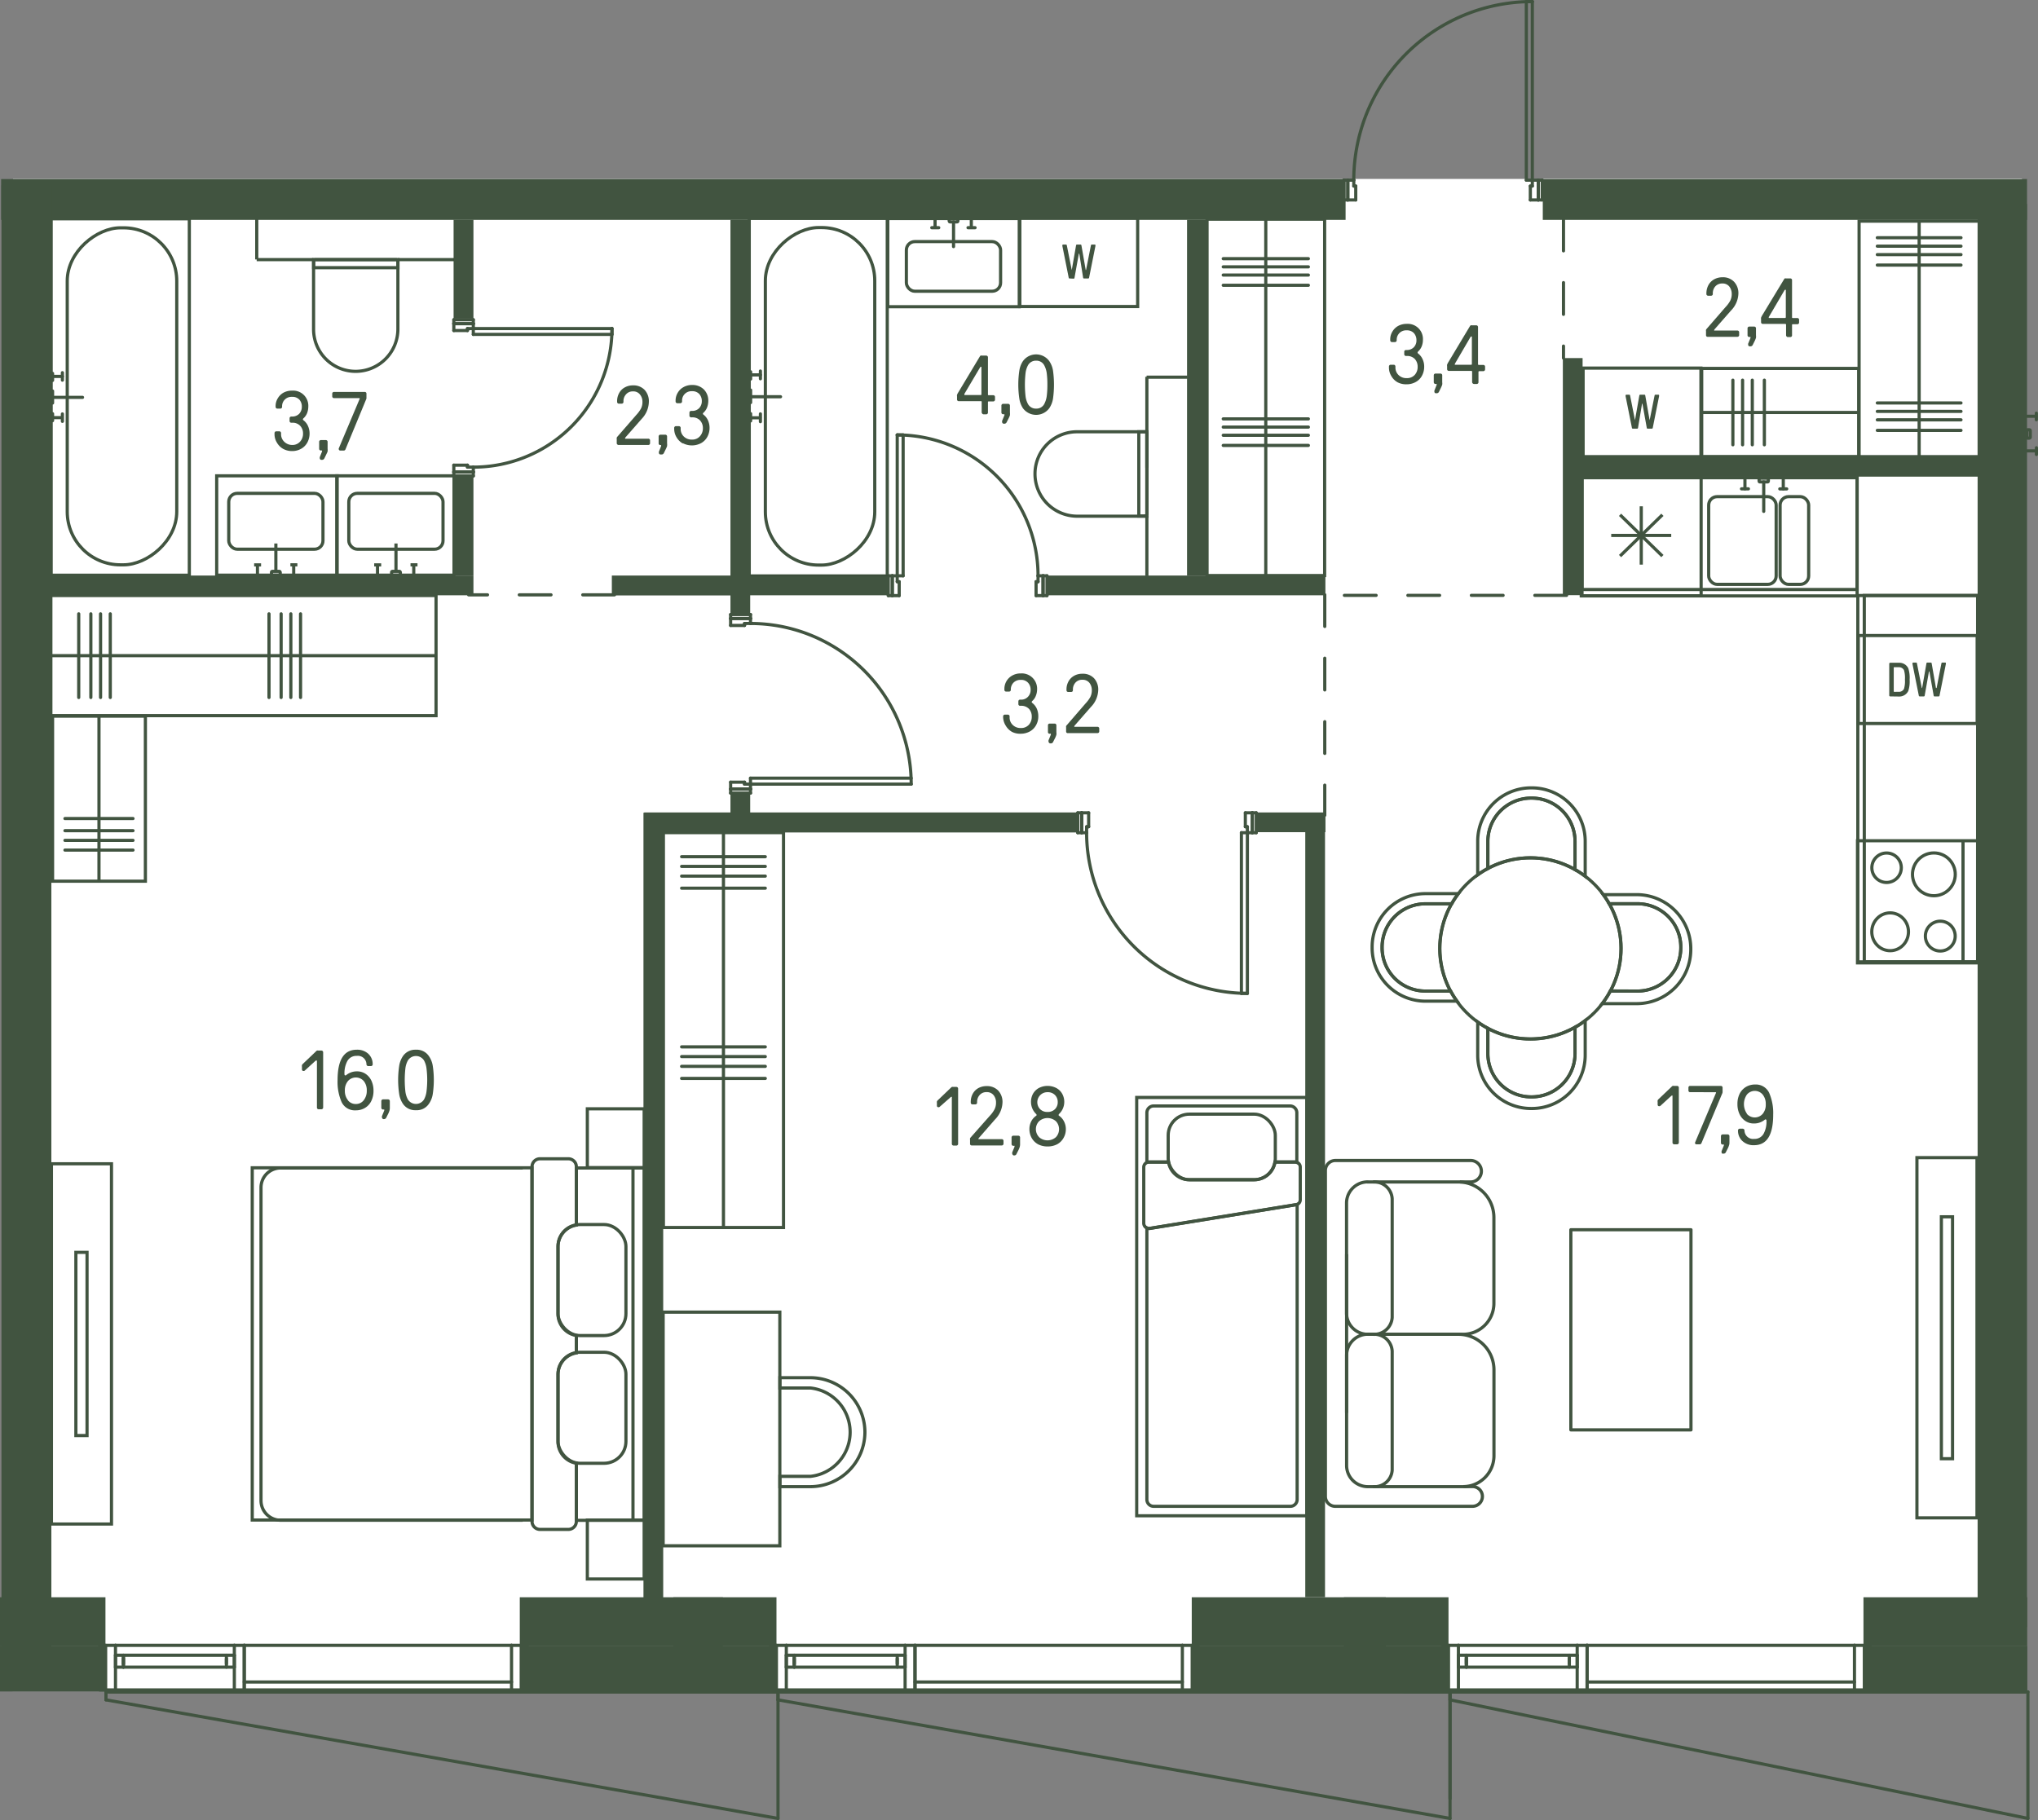 <svg id="Слой_1" data-name="Слой 1" xmlns="http://www.w3.org/2000/svg" viewBox="0 0 321 286.72"><rect x="0" y="0" width="321" height="286.72" fill="#808080" stroke="none"/><g id="_4" data-name="4"><path d="M241.36,28.16h1.57v0h75.54V34.7h.14V92.09h.57V266.56H138.84v-.12H2V34.7h.06V28.19h209.6v0h29.69" fill="#fff"/><g id="LINE"><line x1="249.98" y1="264.98" x2="292.09" y2="264.98" fill="none" stroke="#415440" stroke-linecap="round" stroke-linejoin="round" stroke-width="0.5"/></g><g id="LINE-2" data-name="LINE"><line x1="230.96" y1="262.09" x2="230.96" y2="261.31" fill="none" stroke="#415440" stroke-linecap="round" stroke-linejoin="round" stroke-width="0.5"/></g><g id="LINE-3" data-name="LINE"><line x1="247.18" y1="261.31" x2="247.18" y2="262.09" fill="none" stroke="#415440" stroke-linecap="round" stroke-linejoin="round" stroke-width="0.5"/></g><g id="LINE-4" data-name="LINE"><line x1="247.18" y1="262.64" x2="247.18" y2="260.76" fill="none" stroke="#415440" stroke-linecap="round" stroke-linejoin="round" stroke-width="0.5"/></g><g id="LINE-5" data-name="LINE"><line x1="248.42" y1="260.76" x2="248.42" y2="262.64" fill="none" stroke="#415440" stroke-linecap="round" stroke-linejoin="round" stroke-width="0.5"/></g><g id="LINE-6" data-name="LINE"><line x1="229.71" y1="262.64" x2="229.71" y2="260.76" fill="none" stroke="#415440" stroke-linecap="round" stroke-linejoin="round" stroke-width="0.5"/></g><g id="LINE-7" data-name="LINE"><line x1="230.96" y1="260.76" x2="230.96" y2="262.64" fill="none" stroke="#415440" stroke-linecap="round" stroke-linejoin="round" stroke-width="0.5"/></g><g id="LINE-8" data-name="LINE"><line x1="229.71" y1="262.64" x2="248.42" y2="262.64" fill="none" stroke="#415440" stroke-linecap="round" stroke-linejoin="round" stroke-width="0.5"/></g><g id="LINE-9" data-name="LINE"><line x1="230.96" y1="262.64" x2="230.96" y2="260.76" fill="none" stroke="#415440" stroke-linecap="round" stroke-linejoin="round" stroke-width="0.5"/></g><g id="LINE-10" data-name="LINE"><line x1="248.42" y1="260.76" x2="229.71" y2="260.76" fill="none" stroke="#415440" stroke-linecap="round" stroke-linejoin="round" stroke-width="0.5"/></g><g id="LINE-11" data-name="LINE"><line x1="293.65" y1="259.2" x2="293.65" y2="266.23" fill="none" stroke="#415440" stroke-linecap="round" stroke-linejoin="round" stroke-width="0.5"/></g><g id="LINE-12" data-name="LINE"><line x1="294.58" y1="266.23" x2="292.09" y2="266.23" fill="none" stroke="#415440" stroke-linecap="round" stroke-linejoin="round" stroke-width="0.5"/></g><g id="LINE-13" data-name="LINE"><line x1="292.09" y1="266.23" x2="292.09" y2="259.2" fill="none" stroke="#415440" stroke-linecap="round" stroke-linejoin="round" stroke-width="0.5"/></g><g id="LINE-14" data-name="LINE"><line x1="292.09" y1="259.2" x2="294.58" y2="259.2" fill="none" stroke="#415440" stroke-linecap="round" stroke-linejoin="round" stroke-width="0.5"/></g><g id="LINE-15" data-name="LINE"><line x1="227.22" y1="259.2" x2="229.71" y2="259.2" fill="none" stroke="#415440" stroke-linecap="round" stroke-linejoin="round" stroke-width="0.5"/></g><g id="LINE-16" data-name="LINE"><line x1="229.71" y1="259.2" x2="229.71" y2="266.23" fill="none" stroke="#415440" stroke-linecap="round" stroke-linejoin="round" stroke-width="0.5"/></g><g id="LINE-17" data-name="LINE"><line x1="229.71" y1="266.23" x2="227.22" y2="266.23" fill="none" stroke="#415440" stroke-linecap="round" stroke-linejoin="round" stroke-width="0.5"/></g><g id="LINE-18" data-name="LINE"><line x1="228.15" y1="266.23" x2="228.15" y2="259.2" fill="none" stroke="#415440" stroke-linecap="round" stroke-linejoin="round" stroke-width="0.5"/></g><g id="LINE-19" data-name="LINE"><line x1="248.42" y1="266.23" x2="248.42" y2="259.2" fill="none" stroke="#415440" stroke-linecap="round" stroke-linejoin="round" stroke-width="0.5"/></g><g id="LINE-20" data-name="LINE"><line x1="248.42" y1="259.2" x2="229.71" y2="259.2" fill="none" stroke="#415440" stroke-linecap="round" stroke-linejoin="round" stroke-width="0.5"/></g><g id="LINE-21" data-name="LINE"><line x1="248.42" y1="266.23" x2="229.71" y2="266.23" fill="none" stroke="#415440" stroke-linecap="round" stroke-linejoin="round" stroke-width="0.5"/></g><g id="LINE-22" data-name="LINE"><line x1="248.42" y1="259.2" x2="249.98" y2="259.2" fill="none" stroke="#415440" stroke-linecap="round" stroke-linejoin="round" stroke-width="0.5"/></g><g id="LINE-23" data-name="LINE"><line x1="249.98" y1="259.2" x2="249.98" y2="266.23" fill="none" stroke="#415440" stroke-linecap="round" stroke-linejoin="round" stroke-width="0.5"/></g><g id="LINE-24" data-name="LINE"><line x1="249.98" y1="266.23" x2="248.42" y2="266.23" fill="none" stroke="#415440" stroke-linecap="round" stroke-linejoin="round" stroke-width="0.5"/></g><g id="LINE-25" data-name="LINE"><line x1="249.98" y1="259.2" x2="249.98" y2="266.23" fill="none" stroke="#415440" stroke-linecap="round" stroke-linejoin="round" stroke-width="0.5"/></g><g id="LINE-26" data-name="LINE"><line x1="292.09" y1="259.2" x2="249.98" y2="259.2" fill="none" stroke="#415440" stroke-linecap="round" stroke-linejoin="round" stroke-width="0.5"/></g><g id="LINE-27" data-name="LINE"><line x1="292.09" y1="266.23" x2="249.98" y2="266.23" fill="none" stroke="#415440" stroke-linecap="round" stroke-linejoin="round" stroke-width="0.5"/></g><g id="LINE-28" data-name="LINE"><line x1="144.12" y1="264.98" x2="186.23" y2="264.98" fill="none" stroke="#415440" stroke-linecap="round" stroke-linejoin="round" stroke-width="0.5"/></g><g id="LINE-29" data-name="LINE"><line x1="125.1" y1="262.09" x2="125.1" y2="261.31" fill="none" stroke="#415440" stroke-linecap="round" stroke-linejoin="round" stroke-width="0.5"/></g><g id="LINE-30" data-name="LINE"><line x1="141.32" y1="261.31" x2="141.32" y2="262.09" fill="none" stroke="#415440" stroke-linecap="round" stroke-linejoin="round" stroke-width="0.5"/></g><g id="LINE-31" data-name="LINE"><line x1="141.32" y1="262.64" x2="141.32" y2="260.76" fill="none" stroke="#415440" stroke-linecap="round" stroke-linejoin="round" stroke-width="0.5"/></g><g id="LINE-32" data-name="LINE"><line x1="142.56" y1="260.76" x2="142.56" y2="262.64" fill="none" stroke="#415440" stroke-linecap="round" stroke-linejoin="round" stroke-width="0.5"/></g><g id="LINE-33" data-name="LINE"><line x1="123.85" y1="262.64" x2="123.85" y2="260.76" fill="none" stroke="#415440" stroke-linecap="round" stroke-linejoin="round" stroke-width="0.5"/></g><g id="LINE-34" data-name="LINE"><line x1="125.1" y1="260.76" x2="125.1" y2="262.64" fill="none" stroke="#415440" stroke-linecap="round" stroke-linejoin="round" stroke-width="0.5"/></g><g id="LINE-35" data-name="LINE"><line x1="123.85" y1="262.64" x2="142.56" y2="262.64" fill="none" stroke="#415440" stroke-linecap="round" stroke-linejoin="round" stroke-width="0.5"/></g><g id="LINE-36" data-name="LINE"><line x1="125.1" y1="262.64" x2="125.1" y2="260.76" fill="none" stroke="#415440" stroke-linecap="round" stroke-linejoin="round" stroke-width="0.5"/></g><g id="LINE-37" data-name="LINE"><line x1="142.56" y1="260.76" x2="123.85" y2="260.76" fill="none" stroke="#415440" stroke-linecap="round" stroke-linejoin="round" stroke-width="0.5"/></g><g id="LINE-38" data-name="LINE"><line x1="187.78" y1="259.2" x2="187.78" y2="266.23" fill="none" stroke="#415440" stroke-linecap="round" stroke-linejoin="round" stroke-width="0.5"/></g><g id="LINE-39" data-name="LINE"><line x1="188.72" y1="266.23" x2="186.23" y2="266.23" fill="none" stroke="#415440" stroke-linecap="round" stroke-linejoin="round" stroke-width="0.5"/></g><g id="LINE-40" data-name="LINE"><line x1="186.23" y1="266.23" x2="186.23" y2="259.2" fill="none" stroke="#415440" stroke-linecap="round" stroke-linejoin="round" stroke-width="0.5"/></g><g id="LINE-41" data-name="LINE"><line x1="186.23" y1="259.2" x2="188.72" y2="259.2" fill="none" stroke="#415440" stroke-linecap="round" stroke-linejoin="round" stroke-width="0.5"/></g><g id="LINE-42" data-name="LINE"><line x1="121.35" y1="259.2" x2="123.85" y2="259.2" fill="none" stroke="#415440" stroke-linecap="round" stroke-linejoin="round" stroke-width="0.5"/></g><g id="LINE-43" data-name="LINE"><line x1="123.85" y1="259.2" x2="123.85" y2="266.23" fill="none" stroke="#415440" stroke-linecap="round" stroke-linejoin="round" stroke-width="0.5"/></g><g id="LINE-44" data-name="LINE"><line x1="123.85" y1="266.23" x2="121.35" y2="266.23" fill="none" stroke="#415440" stroke-linecap="round" stroke-linejoin="round" stroke-width="0.5"/></g><g id="LINE-45" data-name="LINE"><line x1="122.29" y1="266.23" x2="122.29" y2="259.2" fill="none" stroke="#415440" stroke-linecap="round" stroke-linejoin="round" stroke-width="0.5"/></g><g id="LINE-46" data-name="LINE"><line x1="142.56" y1="266.23" x2="142.56" y2="259.2" fill="none" stroke="#415440" stroke-linecap="round" stroke-linejoin="round" stroke-width="0.5"/></g><g id="LINE-47" data-name="LINE"><line x1="142.56" y1="259.2" x2="123.85" y2="259.2" fill="none" stroke="#415440" stroke-linecap="round" stroke-linejoin="round" stroke-width="0.5"/></g><g id="LINE-48" data-name="LINE"><line x1="142.56" y1="266.23" x2="123.85" y2="266.23" fill="none" stroke="#415440" stroke-linecap="round" stroke-linejoin="round" stroke-width="0.5"/></g><g id="LINE-49" data-name="LINE"><line x1="142.56" y1="259.2" x2="144.12" y2="259.2" fill="none" stroke="#415440" stroke-linecap="round" stroke-linejoin="round" stroke-width="0.5"/></g><g id="LINE-50" data-name="LINE"><line x1="144.12" y1="259.2" x2="144.12" y2="266.23" fill="none" stroke="#415440" stroke-linecap="round" stroke-linejoin="round" stroke-width="0.5"/></g><g id="LINE-51" data-name="LINE"><line x1="144.12" y1="266.23" x2="142.56" y2="266.23" fill="none" stroke="#415440" stroke-linecap="round" stroke-linejoin="round" stroke-width="0.5"/></g><g id="LINE-52" data-name="LINE"><line x1="144.12" y1="259.2" x2="144.12" y2="266.23" fill="none" stroke="#415440" stroke-linecap="round" stroke-linejoin="round" stroke-width="0.5"/></g><g id="LINE-53" data-name="LINE"><line x1="186.23" y1="259.2" x2="144.12" y2="259.2" fill="none" stroke="#415440" stroke-linecap="round" stroke-linejoin="round" stroke-width="0.5"/></g><g id="LINE-54" data-name="LINE"><line x1="186.23" y1="266.23" x2="144.12" y2="266.23" fill="none" stroke="#415440" stroke-linecap="round" stroke-linejoin="round" stroke-width="0.5"/></g><g id="LINE-55" data-name="LINE"><line x1="38.47" y1="264.98" x2="80.57" y2="264.98" fill="none" stroke="#415440" stroke-linecap="round" stroke-linejoin="round" stroke-width="0.5"/></g><g id="LINE-56" data-name="LINE"><line x1="19.44" y1="262.09" x2="19.44" y2="261.31" fill="none" stroke="#415440" stroke-linecap="round" stroke-linejoin="round" stroke-width="0.5"/></g><g id="LINE-57" data-name="LINE"><line x1="35.66" y1="261.31" x2="35.66" y2="262.09" fill="none" stroke="#415440" stroke-linecap="round" stroke-linejoin="round" stroke-width="0.5"/></g><g id="LINE-58" data-name="LINE"><line x1="35.66" y1="262.64" x2="35.66" y2="260.76" fill="none" stroke="#415440" stroke-linecap="round" stroke-linejoin="round" stroke-width="0.5"/></g><g id="LINE-59" data-name="LINE"><line x1="36.91" y1="260.76" x2="36.91" y2="262.64" fill="none" stroke="#415440" stroke-linecap="round" stroke-linejoin="round" stroke-width="0.5"/></g><g id="LINE-60" data-name="LINE"><line x1="18.19" y1="262.64" x2="18.19" y2="260.76" fill="none" stroke="#415440" stroke-linecap="round" stroke-linejoin="round" stroke-width="0.5"/></g><g id="LINE-61" data-name="LINE"><line x1="19.44" y1="260.76" x2="19.44" y2="262.64" fill="none" stroke="#415440" stroke-linecap="round" stroke-linejoin="round" stroke-width="0.5"/></g><g id="LINE-62" data-name="LINE"><line x1="18.19" y1="262.64" x2="36.91" y2="262.64" fill="none" stroke="#415440" stroke-linecap="round" stroke-linejoin="round" stroke-width="0.5"/></g><g id="LINE-63" data-name="LINE"><line x1="19.44" y1="262.64" x2="19.44" y2="260.76" fill="none" stroke="#415440" stroke-linecap="round" stroke-linejoin="round" stroke-width="0.5"/></g><g id="LINE-64" data-name="LINE"><line x1="36.91" y1="260.76" x2="18.19" y2="260.76" fill="none" stroke="#415440" stroke-linecap="round" stroke-linejoin="round" stroke-width="0.5"/></g><g id="LINE-65" data-name="LINE"><line x1="82.13" y1="259.2" x2="82.13" y2="266.23" fill="none" stroke="#415440" stroke-linecap="round" stroke-linejoin="round" stroke-width="0.5"/></g><g id="LINE-66" data-name="LINE"><line x1="83.07" y1="266.23" x2="80.57" y2="266.23" fill="none" stroke="#415440" stroke-linecap="round" stroke-linejoin="round" stroke-width="0.5"/></g><g id="LINE-67" data-name="LINE"><line x1="80.57" y1="266.23" x2="80.57" y2="259.2" fill="none" stroke="#415440" stroke-linecap="round" stroke-linejoin="round" stroke-width="0.5"/></g><g id="LINE-68" data-name="LINE"><line x1="80.57" y1="259.2" x2="83.07" y2="259.2" fill="none" stroke="#415440" stroke-linecap="round" stroke-linejoin="round" stroke-width="0.5"/></g><g id="LINE-69" data-name="LINE"><line x1="15.7" y1="259.2" x2="18.19" y2="259.2" fill="none" stroke="#415440" stroke-linecap="round" stroke-linejoin="round" stroke-width="0.5"/></g><g id="LINE-70" data-name="LINE"><line x1="18.19" y1="259.2" x2="18.19" y2="266.23" fill="none" stroke="#415440" stroke-linecap="round" stroke-linejoin="round" stroke-width="0.5"/></g><g id="LINE-71" data-name="LINE"><line x1="18.19" y1="266.23" x2="15.7" y2="266.23" fill="none" stroke="#415440" stroke-linecap="round" stroke-linejoin="round" stroke-width="0.5"/></g><g id="LINE-72" data-name="LINE"><line x1="16.64" y1="266.23" x2="16.64" y2="259.2" fill="none" stroke="#415440" stroke-linecap="round" stroke-linejoin="round" stroke-width="0.5"/></g><g id="LINE-73" data-name="LINE"><line x1="36.91" y1="266.23" x2="36.91" y2="259.2" fill="none" stroke="#415440" stroke-linecap="round" stroke-linejoin="round" stroke-width="0.5"/></g><g id="LINE-74" data-name="LINE"><line x1="36.91" y1="259.2" x2="18.19" y2="259.2" fill="none" stroke="#415440" stroke-linecap="round" stroke-linejoin="round" stroke-width="0.5"/></g><g id="LINE-75" data-name="LINE"><line x1="36.91" y1="266.23" x2="18.19" y2="266.23" fill="none" stroke="#415440" stroke-linecap="round" stroke-linejoin="round" stroke-width="0.5"/></g><g id="LINE-76" data-name="LINE"><line x1="36.91" y1="259.2" x2="38.47" y2="259.2" fill="none" stroke="#415440" stroke-linecap="round" stroke-linejoin="round" stroke-width="0.5"/></g><g id="LINE-77" data-name="LINE"><line x1="38.47" y1="259.2" x2="38.47" y2="266.23" fill="none" stroke="#415440" stroke-linecap="round" stroke-linejoin="round" stroke-width="0.5"/></g><g id="LINE-78" data-name="LINE"><line x1="38.47" y1="266.23" x2="36.91" y2="266.23" fill="none" stroke="#415440" stroke-linecap="round" stroke-linejoin="round" stroke-width="0.5"/></g><g id="LINE-79" data-name="LINE"><line x1="38.47" y1="259.2" x2="38.47" y2="266.23" fill="none" stroke="#415440" stroke-linecap="round" stroke-linejoin="round" stroke-width="0.5"/></g><g id="LINE-80" data-name="LINE"><line x1="80.57" y1="259.2" x2="38.47" y2="259.2" fill="none" stroke="#415440" stroke-linecap="round" stroke-linejoin="round" stroke-width="0.5"/></g><g id="LINE-81" data-name="LINE"><line x1="80.57" y1="266.23" x2="38.47" y2="266.23" fill="none" stroke="#415440" stroke-linecap="round" stroke-linejoin="round" stroke-width="0.5"/></g><g id="LINE-82" data-name="LINE"><line x1="319.41" y1="266.54" x2="319.41" y2="286.47" fill="none" stroke="#415440" stroke-linecap="round" stroke-linejoin="round" stroke-width="0.5"/></g><g id="LINE-83" data-name="LINE"><line x1="228.39" y1="267.79" x2="228.39" y2="266.54" fill="none" stroke="#415440" stroke-linecap="round" stroke-linejoin="round" stroke-width="0.5"/></g><g id="LINE-84" data-name="LINE"><line x1="319.41" y1="286.47" x2="228.39" y2="267.79" fill="none" stroke="#415440" stroke-linecap="round" stroke-linejoin="round" stroke-width="0.5"/></g><g id="LINE-85" data-name="LINE"><line x1="228.39" y1="266.54" x2="228.39" y2="286.47" fill="none" stroke="#415440" stroke-linecap="round" stroke-linejoin="round" stroke-width="0.5"/></g><g id="LINE-86" data-name="LINE"><line x1="122.54" y1="267.79" x2="122.54" y2="266.54" fill="none" stroke="#415440" stroke-linecap="round" stroke-linejoin="round" stroke-width="0.5"/></g><g id="LINE-87" data-name="LINE"><line x1="228.39" y1="286.47" x2="122.54" y2="267.79" fill="none" stroke="#415440" stroke-linecap="round" stroke-linejoin="round" stroke-width="0.5"/></g><g id="LINE-88" data-name="LINE"><line x1="228.39" y1="266.54" x2="122.54" y2="266.54" fill="none" stroke="#415440" stroke-linecap="round" stroke-linejoin="round" stroke-width="0.5"/></g><g id="LINE-89" data-name="LINE"><line x1="123.01" y1="266.54" x2="227.93" y2="266.54" fill="none" stroke="#415440" stroke-linecap="round" stroke-linejoin="round" stroke-width="0.5"/></g><g id="LINE-90" data-name="LINE"><line x1="122.54" y1="266.54" x2="122.54" y2="286.47" fill="none" stroke="#415440" stroke-linecap="round" stroke-linejoin="round" stroke-width="0.5"/></g><g id="LINE-91" data-name="LINE"><line x1="122.54" y1="286.47" x2="16.69" y2="267.79" fill="none" stroke="#415440" stroke-linecap="round" stroke-linejoin="round" stroke-width="0.5"/></g><g id="LINE-92" data-name="LINE"><line x1="122.54" y1="266.54" x2="16.69" y2="266.54" fill="none" stroke="#415440" stroke-linecap="round" stroke-linejoin="round" stroke-width="0.5"/></g><g id="LINE-93" data-name="LINE"><line x1="17.16" y1="266.54" x2="122.07" y2="266.54" fill="none" stroke="#415440" stroke-linecap="round" stroke-linejoin="round" stroke-width="0.5"/></g><g id="LINE-94" data-name="LINE"><line x1="228.39" y1="283.35" x2="228.39" y2="266.54" fill="none" stroke="#415440" stroke-linecap="round" stroke-linejoin="round" stroke-width="0.5"/></g><g id="LINE-95" data-name="LINE"><line x1="228.39" y1="266.54" x2="221.86" y2="266.54" fill="none" stroke="#415440" stroke-linecap="round" stroke-linejoin="round" stroke-width="0.5"/></g><g id="LINE-96" data-name="LINE"><line x1="122.54" y1="266.54" x2="116" y2="266.54" fill="none" stroke="#415440" stroke-linecap="round" stroke-linejoin="round" stroke-width="0.5"/></g><g id="LINE-97" data-name="LINE"><line x1="221.08" y1="266.54" x2="227.93" y2="266.54" fill="none" stroke="#415440" stroke-linecap="round" stroke-linejoin="round" stroke-width="0.5"/></g><g id="LINE-98" data-name="LINE"><line x1="115.23" y1="266.54" x2="122.07" y2="266.54" fill="none" stroke="#415440" stroke-linecap="round" stroke-linejoin="round" stroke-width="0.5"/></g><g id="LINE-99" data-name="LINE"><line x1="319.41" y1="266.54" x2="228.39" y2="266.54" fill="none" stroke="#415440" stroke-linecap="round" stroke-linejoin="round" stroke-width="0.5"/></g><g id="LINE-100" data-name="LINE"><line x1="228.81" y1="266.54" x2="319" y2="266.54" fill="none" stroke="#415440" stroke-linecap="round" stroke-linejoin="round" stroke-width="0.5"/></g><rect x="28.9" y="72.95" width="18.92" height="60.67" transform="translate(-64.94 141.64) rotate(-90)" fill="none" stroke="#415440" stroke-miterlimit="10" stroke-width="0.5"/><line x1="8.02" y1="103.29" x2="68.69" y2="103.29" fill="none" stroke="#415440" stroke-miterlimit="10" stroke-width="0.5"/><line x1="12.4" y1="109.88" x2="12.4" y2="96.7" fill="none" stroke="#415440" stroke-linecap="round" stroke-linejoin="round" stroke-width="0.5"/><line x1="14.31" y1="109.88" x2="14.31" y2="96.7" fill="none" stroke="#415440" stroke-linecap="round" stroke-linejoin="round" stroke-width="0.5"/><line x1="15.84" y1="109.88" x2="15.84" y2="96.7" fill="none" stroke="#415440" stroke-linecap="round" stroke-linejoin="round" stroke-width="0.5"/><line x1="17.37" y1="109.88" x2="17.37" y2="96.7" fill="none" stroke="#415440" stroke-linecap="round" stroke-linejoin="round" stroke-width="0.5"/><line x1="42.37" y1="109.88" x2="42.37" y2="96.7" fill="none" stroke="#415440" stroke-linecap="round" stroke-linejoin="round" stroke-width="0.5"/><line x1="44.28" y1="109.88" x2="44.28" y2="96.7" fill="none" stroke="#415440" stroke-linecap="round" stroke-linejoin="round" stroke-width="0.5"/><line x1="45.81" y1="109.88" x2="45.81" y2="96.7" fill="none" stroke="#415440" stroke-linecap="round" stroke-linejoin="round" stroke-width="0.5"/><line x1="47.34" y1="109.88" x2="47.34" y2="96.7" fill="none" stroke="#415440" stroke-linecap="round" stroke-linejoin="round" stroke-width="0.5"/><path d="M90.78,184v9a3.44,3.44,0,0,0-2.89,3.39V207a3.44,3.44,0,0,0,2.89,3.39v2.75a3.44,3.44,0,0,0-2.89,3.39v10.59a3.44,3.44,0,0,0,2.89,3.39v9h10.67V184Z" fill="none" stroke="#415440" stroke-miterlimit="10" stroke-width="0.5"/><rect x="39.73" y="183.97" width="44.06" height="55.49" fill="none" stroke="#415440" stroke-miterlimit="10" stroke-width="0.5"/><rect x="92.5" y="174.68" width="8.95" height="9.26" transform="translate(193.96 358.62) rotate(180)" fill="none" stroke="#415440" stroke-miterlimit="10" stroke-width="0.5"/><rect x="92.5" y="239.46" width="8.95" height="9.28" transform="translate(193.96 488.21) rotate(180)" fill="none" stroke="#415440" stroke-miterlimit="10" stroke-width="0.5"/><path d="M82.33,184H44.21a3.09,3.09,0,0,0-3.1,3.09v49.3a3.1,3.1,0,0,0,3.1,3.1H82.33" fill="none" stroke="#415440" stroke-miterlimit="10" stroke-width="0.5"/><line x1="99.7" y1="239.49" x2="99.7" y2="183.94" fill="none" stroke="#415440" stroke-miterlimit="10" stroke-width="0.5"/><rect x="87.89" y="213.03" width="10.7" height="17.49" rx="3.45" fill="none" stroke="#415440" stroke-miterlimit="10" stroke-width="0.5"/><rect x="87.89" y="192.91" width="10.7" height="17.49" rx="3.45" fill="none" stroke="#415440" stroke-miterlimit="10" stroke-width="0.5"/><line x1="90.78" y1="213.09" x2="90.78" y2="210.34" fill="none" stroke="#415440" stroke-miterlimit="10" stroke-width="0.5"/><path d="M90.78,193v-9.19a1.26,1.26,0,0,0-1.26-1.26H85.06a1.25,1.25,0,0,0-1.26,1.26v55.87a1.26,1.26,0,0,0,1.26,1.26h4.46a1.27,1.27,0,0,0,1.26-1.26v-9.19" fill="none" stroke="#415440" stroke-miterlimit="10" stroke-width="0.5"/><rect x="11.96" y="197.28" width="1.76" height="28.86" transform="translate(25.67 423.43) rotate(-180)" fill="none" stroke="#415440" stroke-miterlimit="10" stroke-width="0.5"/><rect x="8.11" y="183.34" width="9.46" height="56.75" transform="translate(25.67 423.43) rotate(-180)" fill="none" stroke="#415440" stroke-miterlimit="10" stroke-width="0.5"/><rect x="318.83" y="68.07" width="1.32" height="0.57" rx="0.14" stroke-width="0.5" fill="none" stroke="#415440" stroke-linecap="round" stroke-miterlimit="10" transform="translate(387.74 -251.15) rotate(89.98)"/><line x1="320.67" y1="71.03" x2="319.26" y2="71.03" fill="none" stroke="#415440" stroke-linecap="round" stroke-miterlimit="10" stroke-width="0.5"/><line x1="320.75" y1="70.54" x2="320.75" y2="71.59" fill="none" stroke="#415440" stroke-linecap="round" stroke-miterlimit="10" stroke-width="0.5"/><line x1="320.67" y1="65.58" x2="319.25" y2="65.58" fill="none" stroke="#415440" stroke-linecap="round" stroke-miterlimit="10" stroke-width="0.5"/><line x1="320.74" y1="65.09" x2="320.74" y2="66.13" fill="none" stroke="#415440" stroke-linecap="round" stroke-miterlimit="10" stroke-width="0.5"/><rect x="261.53" y="62.9" width="18.62" height="43.33" transform="translate(355.41 -186.27) rotate(90)" fill="none" stroke="#415440" stroke-miterlimit="10" stroke-width="0.5"/><rect x="249.18" y="75.25" width="43.33" height="17.62" fill="none" stroke="#415440" stroke-miterlimit="10" stroke-width="0.5"/><circle cx="304.6" cy="137.74" r="3.37" fill="none" stroke="#415440" stroke-miterlimit="10" stroke-width="0.5"/><circle cx="297.15" cy="136.7" r="2.32" fill="none" stroke="#415440" stroke-miterlimit="10" stroke-width="0.5"/><ellipse cx="297.71" cy="146.79" rx="2.89" ry="2.98" fill="none" stroke="#415440" stroke-miterlimit="10" stroke-width="0.5"/><circle cx="305.61" cy="147.47" r="2.35" fill="none" stroke="#415440" stroke-miterlimit="10" stroke-width="0.5"/><rect x="292.58" y="132.45" width="18.92" height="19.24" transform="translate(604.07 284.14) rotate(180)" fill="none" stroke="#415440" stroke-miterlimit="10" stroke-width="0.5"/><line x1="309.19" y1="151.69" x2="309.19" y2="132.45" fill="none" stroke="#415440" stroke-miterlimit="10" stroke-width="0.5"/><rect x="249.06" y="75.16" width="18.88" height="18.7" fill="none" stroke="#415440" stroke-miterlimit="10" stroke-width="0.5"/><line x1="255.17" y1="87.6" x2="261.84" y2="81.1" fill="none" stroke="#415440" stroke-miterlimit="10" stroke-width="0.5"/><line x1="258.51" y1="88.95" x2="258.51" y2="79.76" fill="none" stroke="#415440" stroke-miterlimit="10" stroke-width="0.5"/><line x1="261.84" y1="87.6" x2="255.17" y2="81.1" fill="none" stroke="#415440" stroke-miterlimit="10" stroke-width="0.5"/><line x1="253.78" y1="84.35" x2="263.23" y2="84.35" fill="none" stroke="#415440" stroke-miterlimit="10" stroke-width="0.5"/><rect x="292.69" y="100.12" width="18.73" height="13.86" fill="none" stroke="#415440" stroke-miterlimit="10" stroke-width="0.5"/><path d="M297.72,109.71a.15.15,0,0,1-.15-.15v-5a.15.15,0,0,1,.15-.15h1.39a1.56,1.56,0,0,1,1.46.87,4.92,4.92,0,0,1,.21,1.79,4.86,4.86,0,0,1-.21,1.78,1.57,1.57,0,0,1-1.46.88Zm1.39-.72a.88.88,0,0,0,.78-.47,4.17,4.17,0,0,0,.15-1.47,4.28,4.28,0,0,0-.15-1.48.89.89,0,0,0-.78-.46h-.75c-.06,0-.08,0-.08.08v3.72s0,.08.08.08Z" fill="#415440"/><path d="M302.38,109.71a.14.14,0,0,1-.15-.11l-1-5a.89.89,0,0,1,0-.11c0-.07.06-.11.15-.11h.41a.13.13,0,0,1,.14.11l.77,3.9s0,0,.05,0h0s0,0,0,0l.68-3.9a.13.13,0,0,1,.14-.11h.54a.13.13,0,0,1,.14.11l.68,3.9s0,0,.05,0h0s0,0,.05,0l.76-3.9a.13.13,0,0,1,.14-.11h.41c.1,0,.15,0,.15.11s0,.06,0,.11l-1,5a.13.13,0,0,1-.14.11h-.64a.13.13,0,0,1-.14-.11l-.67-3.78c0-.06-.07-.06-.08,0l-.67,3.78a.13.13,0,0,1-.14.11Z" fill="#415440"/><rect x="269.12" y="78.24" width="10.63" height="13.82" rx="1.33" stroke-width="0.5" fill="none" stroke="#415440" stroke-linecap="round" stroke-miterlimit="10" transform="translate(548.88 170.3) rotate(-180)"/><rect x="280.39" y="78.24" width="4.5" height="13.82" rx="1.33" stroke-width="0.5" fill="none" stroke="#415440" stroke-linecap="round" stroke-miterlimit="10" transform="translate(565.27 170.3) rotate(-180)"/><line x1="277.8" y1="80.56" x2="277.8" y2="75.93" fill="none" stroke="#415440" stroke-linecap="round" stroke-miterlimit="10" stroke-width="0.5"/><rect x="277.08" y="75.34" width="1.46" height="0.59" rx="0.11" stroke-width="0.5" fill="none" stroke="#415440" stroke-linecap="round" stroke-miterlimit="10" transform="translate(555.61 151.26) rotate(-180)"/><line x1="274.84" y1="77.01" x2="274.84" y2="75.34" fill="none" stroke="#415440" stroke-linecap="round" stroke-miterlimit="10" stroke-width="0.5"/><line x1="275.39" y1="77.01" x2="274.3" y2="77.01" fill="none" stroke="#415440" stroke-linecap="round" stroke-miterlimit="10" stroke-width="0.5"/><line x1="280.88" y1="77.02" x2="280.88" y2="75.25" fill="none" stroke="#415440" stroke-linecap="round" stroke-miterlimit="10" stroke-width="0.5"/><line x1="281.42" y1="77.02" x2="280.33" y2="77.02" fill="none" stroke="#415440" stroke-linecap="round" stroke-miterlimit="10" stroke-width="0.5"/><rect x="292.61" y="93.81" width="18.87" height="57.71" transform="translate(604.1 245.34) rotate(-180)" fill="none" stroke="#415440" stroke-miterlimit="10" stroke-width="0.5"/><rect x="273.7" y="113.74" width="57.71" height="17.85" transform="translate(425.23 -179.89) rotate(90)" fill="none" stroke="#415440" stroke-miterlimit="10" stroke-width="0.5"/><rect x="190.11" y="34.52" width="18.52" height="56.14" transform="translate(398.75 125.19) rotate(-180)" fill="none" stroke="#415440" stroke-miterlimit="10" stroke-width="0.5"/><line x1="199.37" y1="90.66" x2="199.37" y2="34.52" fill="none" stroke="#415440" stroke-miterlimit="10" stroke-width="0.5"/><line x1="206.08" y1="70.17" x2="192.67" y2="70.17" fill="none" stroke="#415440" stroke-linecap="round" stroke-linejoin="round" stroke-width="0.5"/><line x1="206.08" y1="68.57" x2="192.67" y2="68.57" fill="none" stroke="#415440" stroke-linecap="round" stroke-linejoin="round" stroke-width="0.5"/><line x1="206.08" y1="67.28" x2="192.67" y2="67.28" fill="none" stroke="#415440" stroke-linecap="round" stroke-linejoin="round" stroke-width="0.5"/><line x1="206.08" y1="65.99" x2="192.67" y2="65.99" fill="none" stroke="#415440" stroke-linecap="round" stroke-linejoin="round" stroke-width="0.5"/><line x1="206.08" y1="44.94" x2="192.67" y2="44.94" fill="none" stroke="#415440" stroke-linecap="round" stroke-linejoin="round" stroke-width="0.5"/><line x1="206.08" y1="43.33" x2="192.67" y2="43.33" fill="none" stroke="#415440" stroke-linecap="round" stroke-linejoin="round" stroke-width="0.5"/><line x1="206.08" y1="42.04" x2="192.67" y2="42.04" fill="none" stroke="#415440" stroke-linecap="round" stroke-linejoin="round" stroke-width="0.5"/><line x1="206.08" y1="40.75" x2="192.67" y2="40.75" fill="none" stroke="#415440" stroke-linecap="round" stroke-linejoin="round" stroke-width="0.5"/><path d="M248.08,132.53a6.82,6.82,0,0,0-6.8-6.8h-.13a6.82,6.82,0,0,0-6.8,6.8v4.29a13.91,13.91,0,0,0-1.6,1v-5.32a8.4,8.4,0,0,1,8.38-8.38h.17a8.4,8.4,0,0,1,8.38,8.38v5.55a14.3,14.3,0,0,0-1.6-1.06Z" fill="none" stroke="#415440" stroke-miterlimit="10" stroke-width="0.5" fill-rule="evenodd"/><path d="M257.93,156.13a6.83,6.83,0,0,0,6.81-6.81v-.14a6.83,6.83,0,0,0-6.81-6.81h-4.47a14.67,14.67,0,0,0-.94-1.43h5.3a8.52,8.52,0,0,1,8.49,8.5v.17a8.52,8.52,0,0,1-8.49,8.5h-5.47a14.3,14.3,0,0,0,1.29-2Z" fill="none" stroke="#415440" stroke-miterlimit="10" stroke-width="0.5" fill-rule="evenodd"/><path d="M253.46,142.37h4.47a6.83,6.83,0,0,1,6.81,6.81v.14a6.83,6.83,0,0,1-6.81,6.81h-4.29a14.27,14.27,0,0,0-.18-13.76Z" fill="none" stroke="#415440" stroke-miterlimit="10" stroke-width="0.5" fill-rule="evenodd"/><path d="M224.48,140.78h5.23a15.83,15.83,0,0,0-1.06,1.6H224.5a6.83,6.83,0,0,0-6.8,6.81v.13a6.82,6.82,0,0,0,6.8,6.81h4a13.23,13.23,0,0,0,1,1.59h-5a8.41,8.41,0,0,1-8.38-8.39v-.16A8.41,8.41,0,0,1,224.48,140.78Z" fill="none" stroke="#415440" stroke-miterlimit="10" stroke-width="0.5" fill-rule="evenodd"/><path d="M228.48,156.13h-4a6.82,6.82,0,0,1-6.8-6.81v-.13a6.83,6.83,0,0,1,6.8-6.81h4.15a14.21,14.21,0,0,0-.17,13.75Z" fill="none" stroke="#415440" stroke-miterlimit="10" stroke-width="0.5" fill-rule="evenodd"/><path d="M234.35,166a6.82,6.82,0,0,0,6.8,6.8h.13a6.82,6.82,0,0,0,6.8-6.8v-4.15a14.38,14.38,0,0,0,1.6-1.07v5.47a8.4,8.4,0,0,1-8.38,8.38h-.17a8.4,8.4,0,0,1-8.38-8.38V161a13.91,13.91,0,0,0,1.6,1Z" fill="none" stroke="#415440" stroke-miterlimit="10" stroke-width="0.5" fill-rule="evenodd"/><path d="M248.08,161.82V166a6.82,6.82,0,0,1-6.8,6.8h-.13a6.82,6.82,0,0,1-6.8-6.8v-4a14.28,14.28,0,0,0,13.73-.18Z" fill="none" stroke="#415440" stroke-miterlimit="10" stroke-width="0.5" fill-rule="evenodd"/><path d="M234.35,136.82v-4.29a6.82,6.82,0,0,1,6.8-6.8h.13a6.82,6.82,0,0,1,6.8,6.8V137a14.21,14.21,0,0,0-13.73-.18Z" fill="none" stroke="#415440" stroke-miterlimit="10" stroke-width="0.5" fill-rule="evenodd"/><circle cx="241.06" cy="149.41" r="14.27" fill="none" stroke="#415440" stroke-miterlimit="10" stroke-width="0.5"/><rect x="305.78" y="191.69" width="1.76" height="38.11" fill="none" stroke="#415440" stroke-miterlimit="10" stroke-width="0.5"/><rect x="301.93" y="182.37" width="9.46" height="56.75" fill="none" stroke="#415440" stroke-miterlimit="10" stroke-width="0.5"/><path d="M215.44,186.2H229.7a5.6,5.6,0,0,1,5.6,5.6v13.53a4.87,4.87,0,0,1-4.87,4.87h-15a3.34,3.34,0,0,1-3.34-3.34V189.53a3.34,3.34,0,0,1,3.34-3.34Z" fill="none" stroke="#415440" stroke-miterlimit="10" stroke-width="0.5"/><path d="M216.28,210.2a2.83,2.83,0,0,0,3-2.67V188.86a2.82,2.82,0,0,0-3-2.66" fill="none" stroke="#415440" stroke-miterlimit="10" stroke-width="0.5"/><path d="M215.44,210.2h14.27a5.6,5.6,0,0,1,5.6,5.6v13.53a4.87,4.87,0,0,1-4.87,4.87h-15a3.34,3.34,0,0,1-3.34-3.34V213.53a3.34,3.34,0,0,1,3.34-3.34Z" fill="none" stroke="#415440" stroke-miterlimit="10" stroke-width="0.5"/><path d="M216.28,234.2a2.78,2.78,0,0,0,3-2.61V212.87a2.82,2.82,0,0,0-3-2.67h-1.22" fill="none" stroke="#415440" stroke-miterlimit="10" stroke-width="0.5"/><path d="M218.2,186.19" fill="none" stroke="#415440" stroke-miterlimit="10" stroke-width="0.5"/><path d="M229.93,186.2h1.71a1.69,1.69,0,1,0,0-3.38h-21.3a1.58,1.58,0,0,0-1.58,1.58v51.34h0a1.56,1.56,0,0,0,1.56,1.56h21.61a1.56,1.56,0,0,0,1.56-1.56h0a1.55,1.55,0,0,0-1.56-1.55h-1.41" fill="none" stroke="#415440" stroke-miterlimit="10" stroke-width="0.5"/><line x1="212.1" y1="222.59" x2="212.1" y2="197.58" fill="none" stroke="#415440" stroke-miterlimit="10" stroke-width="0.5"/><rect x="247.42" y="193.74" width="18.92" height="31.53" transform="translate(513.76 419) rotate(-180)" stroke-width="0.5" stroke="#415440" stroke-linecap="round" stroke-linejoin="round" fill="none"/><rect x="104.49" y="131.17" width="18.92" height="62.21" fill="none" stroke="#415440" stroke-miterlimit="10" stroke-width="0.5"/><line x1="113.95" y1="193.39" x2="113.95" y2="131.17" fill="none" stroke="#415440" stroke-miterlimit="10" stroke-width="0.5"/><line x1="107.36" y1="169.89" x2="120.54" y2="169.89" fill="none" stroke="#415440" stroke-linecap="round" stroke-linejoin="round" stroke-width="0.5"/><line x1="107.36" y1="167.99" x2="120.54" y2="167.99" fill="none" stroke="#415440" stroke-linecap="round" stroke-linejoin="round" stroke-width="0.5"/><line x1="107.36" y1="166.45" x2="120.54" y2="166.45" fill="none" stroke="#415440" stroke-linecap="round" stroke-linejoin="round" stroke-width="0.5"/><line x1="107.36" y1="164.92" x2="120.54" y2="164.92" fill="none" stroke="#415440" stroke-linecap="round" stroke-linejoin="round" stroke-width="0.5"/><line x1="107.36" y1="139.92" x2="120.54" y2="139.92" fill="none" stroke="#415440" stroke-linecap="round" stroke-linejoin="round" stroke-width="0.5"/><line x1="107.36" y1="138.02" x2="120.54" y2="138.02" fill="none" stroke="#415440" stroke-linecap="round" stroke-linejoin="round" stroke-width="0.5"/><line x1="107.36" y1="136.49" x2="120.54" y2="136.49" fill="none" stroke="#415440" stroke-linecap="round" stroke-linejoin="round" stroke-width="0.5"/><line x1="107.36" y1="134.96" x2="120.54" y2="134.96" fill="none" stroke="#415440" stroke-linecap="round" stroke-linejoin="round" stroke-width="0.5"/><path d="M122.84,218.66h4.81a7,7,0,0,1,0,13.92h-4.81v1.62h4.81a8.6,8.6,0,0,0,8.58-8.58h0a8.6,8.6,0,0,0-8.58-8.58h-4.81Z" fill="none" stroke="#415440" stroke-miterlimit="10" stroke-width="0.5"/><rect x="104.46" y="206.71" width="18.38" height="36.81" transform="translate(227.29 450.23) rotate(-180)" fill="none" stroke="#415440" stroke-miterlimit="10" stroke-width="0.5"/><rect x="159.48" y="192.44" width="65.9" height="26.8" transform="translate(-13.4 398.27) rotate(-90)" fill="none" stroke="#415440" stroke-miterlimit="10" stroke-width="0.5"/><path d="M181.1,193.51,204,189.8a.81.81,0,0,0,.31-.06v46.49a1.07,1.07,0,0,1-1.07,1.07H181.71a1.07,1.07,0,0,1-1.07-1.07V193.44A.72.72,0,0,0,181.1,193.51Z" fill="none" stroke="#415440" stroke-miterlimit="10" stroke-width="0.5" fill-rule="evenodd"/><path d="M204.26,175.3v7.82a.81.81,0,0,0-.31-.06h-3.14a3.32,3.32,0,0,1-3.27,2.79H187.33a3.32,3.32,0,0,1-3.28-2.79h-3.13a.88.88,0,0,0-.28.06V175.3a1.07,1.07,0,0,1,1.07-1.07h21.48A1.07,1.07,0,0,1,204.26,175.3Z" fill="none" stroke="#415440" stroke-miterlimit="10" stroke-width="0.5" fill-rule="evenodd"/><path d="M200.81,183.06H204a.8.8,0,0,1,.8.81V189a.8.8,0,0,1-.8.81l-22.85,3.71a.84.84,0,0,1-1-.83v-8.81a.81.81,0,0,1,.81-.81h3.13" fill="none" stroke="#415440" stroke-miterlimit="10" stroke-width="0.5"/><rect x="184" y="175.52" width="16.87" height="10.33" rx="3.33" fill="none" stroke="#415440" stroke-miterlimit="10" stroke-width="0.5"/><rect x="8.28" y="112.82" width="14.62" height="26" fill="none" stroke="#415440" stroke-miterlimit="10" stroke-width="0.5"/><line x1="15.59" y1="112.82" x2="15.59" y2="138.82" fill="none" stroke="#415440" stroke-miterlimit="10" stroke-width="0.5"/><line x1="10.23" y1="128.95" x2="20.95" y2="128.95" fill="none" stroke="#415440" stroke-linecap="round" stroke-linejoin="round" stroke-width="0.5"/><line x1="10.23" y1="130.86" x2="20.95" y2="130.86" fill="none" stroke="#415440" stroke-linecap="round" stroke-linejoin="round" stroke-width="0.5"/><line x1="10.23" y1="132.39" x2="20.95" y2="132.39" fill="none" stroke="#415440" stroke-linecap="round" stroke-linejoin="round" stroke-width="0.5"/><line x1="10.23" y1="133.92" x2="20.95" y2="133.92" fill="none" stroke="#415440" stroke-linecap="round" stroke-linejoin="round" stroke-width="0.5"/><rect x="251.65" y="55.69" width="13.95" height="18.56" transform="translate(323.6 -193.66) rotate(90)" fill="none" stroke="#415440" stroke-miterlimit="10" stroke-width="0.5"/><path d="M257.19,67.53a.14.14,0,0,1-.15-.12l-1-5a.89.89,0,0,1,0-.11c0-.08.06-.12.15-.12h.42a.13.13,0,0,1,.14.12l.77,3.9s0,0,0,0h0s0,0,0,0l.69-3.9a.13.13,0,0,1,.14-.12H259a.13.13,0,0,1,.14.12l.69,3.9s0,0,0,0h0a0,0,0,0,0,0,0l.78-3.9a.13.13,0,0,1,.14-.12h.42c.09,0,.15,0,.15.12a.89.89,0,0,1,0,.11l-1,5a.14.14,0,0,1-.15.12h-.64a.13.13,0,0,1-.15-.12l-.68-3.78c0-.06-.06-.06-.07,0L258,67.41a.13.13,0,0,1-.14.12Z" fill="#415440"/><rect x="292.82" y="34.83" width="18.92" height="37.1" transform="translate(604.56 106.77) rotate(-180)" fill="none" stroke="#415440" stroke-miterlimit="10" stroke-width="0.5"/><line x1="302.28" y1="71.94" x2="302.28" y2="34.83" fill="none" stroke="#415440" stroke-miterlimit="10" stroke-width="0.5"/><line x1="308.87" y1="67.8" x2="295.69" y2="67.8" fill="none" stroke="#415440" stroke-linecap="round" stroke-linejoin="round" stroke-width="0.5"/><line x1="308.87" y1="66.14" x2="295.69" y2="66.14" fill="none" stroke="#415440" stroke-linecap="round" stroke-linejoin="round" stroke-width="0.5"/><line x1="308.87" y1="64.81" x2="295.69" y2="64.81" fill="none" stroke="#415440" stroke-linecap="round" stroke-linejoin="round" stroke-width="0.5"/><line x1="308.87" y1="63.48" x2="295.69" y2="63.48" fill="none" stroke="#415440" stroke-linecap="round" stroke-linejoin="round" stroke-width="0.5"/><line x1="308.87" y1="41.76" x2="295.69" y2="41.76" fill="none" stroke="#415440" stroke-linecap="round" stroke-linejoin="round" stroke-width="0.5"/><line x1="308.87" y1="40.11" x2="295.69" y2="40.11" fill="none" stroke="#415440" stroke-linecap="round" stroke-linejoin="round" stroke-width="0.5"/><line x1="308.87" y1="38.78" x2="295.69" y2="38.78" fill="none" stroke="#415440" stroke-linecap="round" stroke-linejoin="round" stroke-width="0.5"/><line x1="308.87" y1="37.45" x2="295.69" y2="37.45" fill="none" stroke="#415440" stroke-linecap="round" stroke-linejoin="round" stroke-width="0.5"/><rect x="273.46" y="52.62" width="13.88" height="24.73" transform="translate(345.38 -215.42) rotate(90)" fill="none" stroke="#415440" stroke-miterlimit="10" stroke-width="0.5"/><line x1="292.76" y1="64.98" x2="268.04" y2="64.98" fill="none" stroke="#415440" stroke-miterlimit="10" stroke-width="0.5"/><line x1="277.9" y1="59.89" x2="277.9" y2="70.07" fill="none" stroke="#415440" stroke-linecap="round" stroke-linejoin="round" stroke-width="0.5"/><line x1="276" y1="59.89" x2="276" y2="70.07" fill="none" stroke="#415440" stroke-linecap="round" stroke-linejoin="round" stroke-width="0.5"/><line x1="274.47" y1="59.89" x2="274.47" y2="70.07" fill="none" stroke="#415440" stroke-linecap="round" stroke-linejoin="round" stroke-width="0.5"/><line x1="272.94" y1="59.89" x2="272.94" y2="70.07" fill="none" stroke="#415440" stroke-linecap="round" stroke-linejoin="round" stroke-width="0.5"/><rect x="-9.13" y="51.67" width="56.15" height="21.76" transform="translate(81.49 43.6) rotate(90)" fill="none" stroke="#415440" stroke-miterlimit="10" stroke-width="0.5"/><rect x="-7.33" y="53.81" width="53.09" height="17.25" rx="8.38" transform="translate(81.65 43.22) rotate(90)" fill="none" stroke="#415440" stroke-miterlimit="10" stroke-width="0.5"/><line x1="13" y1="62.6" x2="8.28" y2="62.6" fill="none" stroke="#415440" stroke-linecap="round" stroke-miterlimit="10" stroke-width="0.5"/><line x1="8.28" y1="61.6" x2="8.28" y2="63.49" fill="none" stroke="#415440" stroke-linecap="round" stroke-miterlimit="10" stroke-width="0.5"/><line x1="9.83" y1="65.21" x2="9.83" y2="66.38" fill="none" stroke="#415440" stroke-linecap="round" stroke-miterlimit="10" stroke-width="0.5"/><line x1="8.23" y1="65.79" x2="9.75" y2="65.79" fill="none" stroke="#415440" stroke-linecap="round" stroke-miterlimit="10" stroke-width="0.5"/><line x1="8.28" y1="65.17" x2="8.28" y2="66.27" fill="none" stroke="#415440" stroke-linecap="round" stroke-miterlimit="10" stroke-width="0.5"/><line x1="8.28" y1="58.82" x2="8.28" y2="59.93" fill="none" stroke="#415440" stroke-linecap="round" stroke-miterlimit="10" stroke-width="0.5"/><line x1="9.83" y1="59.3" x2="8.28" y2="59.3" fill="none" stroke="#415440" stroke-linecap="round" stroke-miterlimit="10" stroke-width="0.5"/><line x1="9.83" y1="58.71" x2="9.83" y2="59.89" fill="none" stroke="#415440" stroke-linecap="round" stroke-miterlimit="10" stroke-width="0.5"/><path d="M47.48,43.06h10.7a6.66,6.66,0,0,1,6.66,6.66v0a6.62,6.62,0,0,1-6.62,6.62H47.48a.24.24,0,0,1-.24-.24V43.3a.24.24,0,0,1,.24-.24Z" transform="translate(105.73 -6.34) rotate(90)" fill="none" stroke="#415440" stroke-miterlimit="10" stroke-width="0.5"/><rect x="55.4" y="34.89" width="1.27" height="13.28" transform="translate(97.57 -14.5) rotate(90)" fill="none" stroke="#415440" stroke-miterlimit="10" stroke-width="0.5"/><line x1="49.4" y1="40.9" x2="40.43" y2="40.9" fill="none" stroke="#415440" stroke-miterlimit="10" stroke-width="0.5"/><line x1="62.68" y1="40.9" x2="71.55" y2="40.9" fill="none" stroke="#415440" stroke-miterlimit="10" stroke-width="0.5"/><rect x="34.13" y="74.96" width="18.97" height="15.65" fill="none" stroke="#415440" stroke-miterlimit="10" stroke-width="0.5"/><rect x="36.03" y="77.72" width="14.84" height="8.8" rx="1.33" fill="none" stroke="#415440" stroke-miterlimit="10" stroke-width="0.5"/><path d="M43.45,85.62" fill="none" stroke="#415440" stroke-miterlimit="10" stroke-width="0.5"/><rect x="42.76" y="90.01" width="1.38" height="0.6" rx="0.14" fill="none" stroke="#415440" stroke-miterlimit="10" stroke-width="0.5"/><line x1="43.45" y1="85.62" x2="43.45" y2="90.01" fill="none" stroke="#415440" stroke-miterlimit="10" stroke-width="0.5"/><line x1="46.26" y1="89.06" x2="46.26" y2="90.54" fill="none" stroke="#415440" stroke-miterlimit="10" stroke-width="0.5"/><line x1="45.74" y1="88.98" x2="46.84" y2="88.98" fill="none" stroke="#415440" stroke-miterlimit="10" stroke-width="0.5"/><line x1="40.55" y1="89.06" x2="40.55" y2="90.55" fill="none" stroke="#415440" stroke-miterlimit="10" stroke-width="0.5"/><line x1="40.03" y1="88.99" x2="41.12" y2="88.99" fill="none" stroke="#415440" stroke-miterlimit="10" stroke-width="0.5"/><rect x="53.05" y="74.96" width="18.46" height="15.65" fill="none" stroke="#415440" stroke-miterlimit="10" stroke-width="0.5"/><rect x="54.94" y="77.72" width="14.84" height="8.8" rx="1.33" fill="none" stroke="#415440" stroke-miterlimit="10" stroke-width="0.5"/><path d="M62.37,85.62" fill="none" stroke="#415440" stroke-miterlimit="10" stroke-width="0.5"/><rect x="61.68" y="90.01" width="1.38" height="0.6" rx="0.14" fill="none" stroke="#415440" stroke-miterlimit="10" stroke-width="0.5"/><line x1="62.37" y1="85.62" x2="62.37" y2="90.01" fill="none" stroke="#415440" stroke-miterlimit="10" stroke-width="0.5"/><line x1="65.17" y1="89.06" x2="65.17" y2="90.54" fill="none" stroke="#415440" stroke-miterlimit="10" stroke-width="0.5"/><line x1="64.66" y1="88.98" x2="65.76" y2="88.98" fill="none" stroke="#415440" stroke-miterlimit="10" stroke-width="0.5"/><line x1="59.46" y1="89.06" x2="59.46" y2="90.55" fill="none" stroke="#415440" stroke-miterlimit="10" stroke-width="0.5"/><line x1="58.94" y1="88.99" x2="60.04" y2="88.99" fill="none" stroke="#415440" stroke-miterlimit="10" stroke-width="0.5"/><line x1="40.44" y1="40.87" x2="40.44" y2="34.44" fill="none" stroke="#415440" stroke-miterlimit="10" stroke-width="0.5"/><rect x="162.94" y="32.04" width="13.95" height="18.56" transform="translate(211.23 -128.6) rotate(90)" fill="none" stroke="#415440" stroke-miterlimit="10" stroke-width="0.5"/><path d="M168.47,43.87a.13.13,0,0,1-.14-.12l-1-5a.54.54,0,0,1,0-.11c0-.07.05-.11.15-.11h.41a.13.13,0,0,1,.14.11l.78,3.9s0,0,0,0h0s0,0,0,0l.68-3.9a.13.13,0,0,1,.14-.11h.55a.14.14,0,0,1,.15.11l.68,3.9s0,0,0,0h0s0,0,.05,0l.77-3.9a.14.14,0,0,1,.15-.11h.41c.1,0,.15,0,.15.11a.89.89,0,0,1,0,.11l-1,5a.14.14,0,0,1-.15.12h-.64a.14.14,0,0,1-.15-.12L170,40c0-.06-.07-.06-.08,0l-.68,3.78a.13.13,0,0,1-.14.12Z" fill="#415440"/><rect x="100.71" y="51.69" width="56.35" height="21.74" transform="translate(191.44 -66.33) rotate(90)" fill="none" stroke="#415440" stroke-miterlimit="10" stroke-width="0.5"/><rect x="102.57" y="53.82" width="53.17" height="17.23" rx="8.38" transform="translate(191.6 -66.72) rotate(90)" fill="none" stroke="#415440" stroke-miterlimit="10" stroke-width="0.5"/><line x1="122.94" y1="62.5" x2="118.23" y2="62.5" fill="none" stroke="#415440" stroke-linecap="round" stroke-miterlimit="10" stroke-width="0.5"/><line x1="118.23" y1="61.45" x2="118.23" y2="63.42" fill="none" stroke="#415440" stroke-linecap="round" stroke-miterlimit="10" stroke-width="0.5"/><line x1="119.77" y1="65.2" x2="119.77" y2="66.43" fill="none" stroke="#415440" stroke-linecap="round" stroke-miterlimit="10" stroke-width="0.5"/><line x1="118.18" y1="65.82" x2="119.7" y2="65.82" fill="none" stroke="#415440" stroke-linecap="round" stroke-miterlimit="10" stroke-width="0.5"/><line x1="118.23" y1="65.16" x2="118.23" y2="66.31" fill="none" stroke="#415440" stroke-linecap="round" stroke-miterlimit="10" stroke-width="0.5"/><line x1="118.23" y1="58.57" x2="118.23" y2="59.71" fill="none" stroke="#415440" stroke-linecap="round" stroke-miterlimit="10" stroke-width="0.5"/><line x1="119.77" y1="59.06" x2="118.23" y2="59.06" fill="none" stroke="#415440" stroke-linecap="round" stroke-miterlimit="10" stroke-width="0.5"/><line x1="119.77" y1="58.45" x2="119.77" y2="59.67" fill="none" stroke="#415440" stroke-linecap="round" stroke-miterlimit="10" stroke-width="0.5"/><rect x="139.83" y="34.43" width="20.71" height="13.89" fill="none" stroke="#415440" stroke-miterlimit="10" stroke-width="0.5"/><rect x="142.76" y="38.06" width="14.84" height="7.82" rx="1.33" fill="none" stroke="#415440" stroke-miterlimit="10" stroke-width="0.5"/><path d="M150.19,38.85" fill="none" stroke="#415440" stroke-miterlimit="10" stroke-width="0.5"/><rect x="149.5" y="34.43" width="1.38" height="0.53" rx="0.14" fill="none" stroke="#415440" stroke-linecap="round" stroke-miterlimit="10" stroke-width="0.5"/><line x1="150.19" y1="38.85" x2="150.19" y2="34.96" fill="none" stroke="#415440" stroke-linecap="round" stroke-miterlimit="10" stroke-width="0.5"/><line x1="152.99" y1="35.8" x2="152.99" y2="34.48" fill="none" stroke="#415440" stroke-linecap="round" stroke-miterlimit="10" stroke-width="0.5"/><line x1="152.47" y1="35.87" x2="153.58" y2="35.87" fill="none" stroke="#415440" stroke-linecap="round" stroke-miterlimit="10" stroke-width="0.5"/><line x1="147.28" y1="35.8" x2="147.28" y2="34.48" fill="none" stroke="#415440" stroke-linecap="round" stroke-miterlimit="10" stroke-width="0.5"/><line x1="146.76" y1="35.87" x2="147.86" y2="35.87" fill="none" stroke="#415440" stroke-linecap="round" stroke-miterlimit="10" stroke-width="0.5"/><path d="M163.28,68H174a6.66,6.66,0,0,1,6.66,6.66v0A6.62,6.62,0,0,1,174,81.3H163.28a.24.24,0,0,1-.24-.24V68.27a.24.24,0,0,1,.24-.24Z" transform="translate(343.68 149.32) rotate(-180)" fill="none" stroke="#415440" stroke-miterlimit="10" stroke-width="0.5"/><rect x="179.37" y="68.02" width="1.27" height="13.28" transform="translate(360.01 149.32) rotate(-180)" fill="none" stroke="#415440" stroke-miterlimit="10" stroke-width="0.5"/><line x1="180.64" y1="73.67" x2="180.64" y2="59.36" fill="none" stroke="#415440" stroke-miterlimit="10" stroke-width="0.5"/><line x1="180.64" y1="81.3" x2="180.64" y2="90.75" fill="none" stroke="#415440" stroke-miterlimit="10" stroke-width="0.5"/><line x1="187.05" y1="59.42" x2="180.6" y2="59.42" fill="none" stroke="#415440" stroke-miterlimit="10" stroke-width="0.5"/><g id="ARC"><path d="M241.35.25a28.12,28.12,0,0,0-28.12,28.13" fill="none" stroke="#415440" stroke-linecap="round" stroke-linejoin="round" stroke-width="0.5"/></g><g id="LINE-101" data-name="LINE"><line x1="242.29" y1="31.5" x2="242.91" y2="31.5" fill="none" stroke="#415440" stroke-linecap="round" stroke-linejoin="round" stroke-width="0.5"/></g><g id="LINE-102" data-name="LINE"><line x1="242.91" y1="31.5" x2="242.91" y2="28.38" fill="none" stroke="#415440" stroke-linecap="round" stroke-linejoin="round" stroke-width="0.5"/></g><g id="LINE-103" data-name="LINE"><line x1="242.91" y1="28.38" x2="242.29" y2="28.38" fill="none" stroke="#415440" stroke-linecap="round" stroke-linejoin="round" stroke-width="0.5"/></g><g id="LINE-104" data-name="LINE"><line x1="242.29" y1="28.38" x2="242.29" y2="31.5" fill="none" stroke="#415440" stroke-linecap="round" stroke-linejoin="round" stroke-width="0.5"/></g><g id="LINE-105" data-name="LINE"><line x1="212.29" y1="31.5" x2="212.29" y2="28.38" fill="none" stroke="#415440" stroke-linecap="round" stroke-linejoin="round" stroke-width="0.5"/></g><g id="LINE-106" data-name="LINE"><line x1="212.29" y1="28.38" x2="211.66" y2="28.38" fill="none" stroke="#415440" stroke-linecap="round" stroke-linejoin="round" stroke-width="0.5"/></g><g id="LINE-107" data-name="LINE"><line x1="211.66" y1="28.38" x2="211.66" y2="31.5" fill="none" stroke="#415440" stroke-linecap="round" stroke-linejoin="round" stroke-width="0.5"/></g><g id="LINE-108" data-name="LINE"><line x1="211.66" y1="31.5" x2="212.29" y2="31.5" fill="none" stroke="#415440" stroke-linecap="round" stroke-linejoin="round" stroke-width="0.5"/></g><g id="ARC-2" data-name="ARC"><path d="M141.32,68.52A22.18,22.18,0,0,1,163.5,90.71" fill="none" stroke="#415440" stroke-linecap="round" stroke-linejoin="round" stroke-width="0.5"/></g><g id="LINE-109" data-name="LINE"><line x1="140.54" y1="93.83" x2="139.91" y2="93.83" fill="none" stroke="#415440" stroke-linecap="round" stroke-linejoin="round" stroke-width="0.5"/></g><g id="LINE-110" data-name="LINE"><line x1="139.91" y1="93.83" x2="139.91" y2="90.71" fill="none" stroke="#415440" stroke-linecap="round" stroke-linejoin="round" stroke-width="0.5"/></g><g id="LINE-111" data-name="LINE"><line x1="139.91" y1="90.71" x2="140.54" y2="90.71" fill="none" stroke="#415440" stroke-linecap="round" stroke-linejoin="round" stroke-width="0.5"/></g><g id="LINE-112" data-name="LINE"><line x1="140.54" y1="90.71" x2="140.54" y2="93.83" fill="none" stroke="#415440" stroke-linecap="round" stroke-linejoin="round" stroke-width="0.5"/></g><g id="LINE-113" data-name="LINE"><line x1="164.29" y1="93.83" x2="164.29" y2="90.71" fill="none" stroke="#415440" stroke-linecap="round" stroke-linejoin="round" stroke-width="0.5"/></g><g id="LINE-114" data-name="LINE"><line x1="164.29" y1="90.71" x2="164.91" y2="90.71" fill="none" stroke="#415440" stroke-linecap="round" stroke-linejoin="round" stroke-width="0.5"/></g><g id="LINE-115" data-name="LINE"><line x1="164.91" y1="90.71" x2="164.91" y2="93.83" fill="none" stroke="#415440" stroke-linecap="round" stroke-linejoin="round" stroke-width="0.5"/></g><g id="LINE-116" data-name="LINE"><line x1="164.91" y1="93.83" x2="164.29" y2="93.83" fill="none" stroke="#415440" stroke-linecap="round" stroke-linejoin="round" stroke-width="0.5"/></g><g id="ARC-3" data-name="ARC"><path d="M96.39,51.76A21.83,21.83,0,0,1,74.55,73.59" fill="none" stroke="#415440" stroke-linecap="round" stroke-linejoin="round" stroke-width="0.5"/></g><g id="LINE-117" data-name="LINE"><line x1="71.48" y1="50.99" x2="71.48" y2="50.37" fill="none" stroke="#415440" stroke-linecap="round" stroke-linejoin="round" stroke-width="0.5"/></g><g id="LINE-118" data-name="LINE"><line x1="71.48" y1="50.37" x2="74.55" y2="50.37" fill="none" stroke="#415440" stroke-linecap="round" stroke-linejoin="round" stroke-width="0.5"/></g><g id="LINE-119" data-name="LINE"><line x1="74.55" y1="50.37" x2="74.55" y2="50.99" fill="none" stroke="#415440" stroke-linecap="round" stroke-linejoin="round" stroke-width="0.5"/></g><g id="LINE-120" data-name="LINE"><line x1="74.55" y1="50.99" x2="71.48" y2="50.99" fill="none" stroke="#415440" stroke-linecap="round" stroke-linejoin="round" stroke-width="0.5"/></g><g id="LINE-121" data-name="LINE"><line x1="71.48" y1="74.36" x2="74.55" y2="74.36" fill="none" stroke="#415440" stroke-linecap="round" stroke-linejoin="round" stroke-width="0.5"/></g><g id="LINE-122" data-name="LINE"><line x1="74.55" y1="74.36" x2="74.55" y2="74.98" fill="none" stroke="#415440" stroke-linecap="round" stroke-linejoin="round" stroke-width="0.5"/></g><g id="LINE-123" data-name="LINE"><line x1="74.55" y1="74.98" x2="71.48" y2="74.98" fill="none" stroke="#415440" stroke-linecap="round" stroke-linejoin="round" stroke-width="0.5"/></g><g id="LINE-124" data-name="LINE"><line x1="71.48" y1="74.98" x2="71.48" y2="74.36" fill="none" stroke="#415440" stroke-linecap="round" stroke-linejoin="round" stroke-width="0.5"/></g><g id="LINE-125" data-name="LINE"><line x1="240.41" y1="0.25" x2="240.41" y2="28.38" fill="none" stroke="#415440" stroke-linecap="round" stroke-linejoin="round" stroke-width="0.5"/></g><g id="LINE-126" data-name="LINE"><line x1="241.35" y1="0.25" x2="240.41" y2="0.25" fill="none" stroke="#415440" stroke-linecap="round" stroke-linejoin="round" stroke-width="0.5"/></g><g id="LINE-127" data-name="LINE"><line x1="241.35" y1="28.38" x2="241.35" y2="0.25" fill="none" stroke="#415440" stroke-linecap="round" stroke-linejoin="round" stroke-width="0.5"/></g><g id="LINE-128" data-name="LINE"><line x1="240.41" y1="28.38" x2="241.35" y2="28.38" fill="none" stroke="#415440" stroke-linecap="round" stroke-linejoin="round" stroke-width="0.5"/></g><g id="LINE-129" data-name="LINE"><line x1="142.25" y1="68.52" x2="142.25" y2="90.71" fill="none" stroke="#415440" stroke-linecap="round" stroke-linejoin="round" stroke-width="0.5"/></g><g id="LINE-130" data-name="LINE"><line x1="141.32" y1="68.52" x2="142.25" y2="68.52" fill="none" stroke="#415440" stroke-linecap="round" stroke-linejoin="round" stroke-width="0.5"/></g><g id="LINE-131" data-name="LINE"><line x1="141.32" y1="90.71" x2="141.32" y2="68.52" fill="none" stroke="#415440" stroke-linecap="round" stroke-linejoin="round" stroke-width="0.5"/></g><g id="LINE-132" data-name="LINE"><line x1="142.25" y1="90.71" x2="141.32" y2="90.71" fill="none" stroke="#415440" stroke-linecap="round" stroke-linejoin="round" stroke-width="0.5"/></g><g id="LINE-133" data-name="LINE"><line x1="96.39" y1="52.68" x2="74.55" y2="52.68" fill="none" stroke="#415440" stroke-linecap="round" stroke-linejoin="round" stroke-width="0.5"/></g><g id="LINE-134" data-name="LINE"><line x1="96.39" y1="51.76" x2="96.39" y2="52.68" fill="none" stroke="#415440" stroke-linecap="round" stroke-linejoin="round" stroke-width="0.5"/></g><g id="LINE-135" data-name="LINE"><line x1="74.55" y1="51.76" x2="96.39" y2="51.76" fill="none" stroke="#415440" stroke-linecap="round" stroke-linejoin="round" stroke-width="0.5"/></g><g id="LINE-136" data-name="LINE"><line x1="74.55" y1="52.68" x2="74.55" y2="51.76" fill="none" stroke="#415440" stroke-linecap="round" stroke-linejoin="round" stroke-width="0.5"/></g><g id="LINE-137" data-name="LINE"><line x1="242.29" y1="31.5" x2="242.29" y2="28.38" fill="none" stroke="#415440" stroke-linecap="round" stroke-linejoin="round" stroke-width="0.5"/></g><g id="LINE-138" data-name="LINE"><line x1="242.29" y1="28.38" x2="241.35" y2="28.38" fill="none" stroke="#415440" stroke-linecap="round" stroke-linejoin="round" stroke-width="0.5"/></g><g id="LINE-139" data-name="LINE"><line x1="241.35" y1="28.38" x2="241.35" y2="29.31" fill="none" stroke="#415440" stroke-linecap="round" stroke-linejoin="round" stroke-width="0.5"/></g><g id="LINE-140" data-name="LINE"><line x1="241.35" y1="29.31" x2="241.04" y2="29.31" fill="none" stroke="#415440" stroke-linecap="round" stroke-linejoin="round" stroke-width="0.5"/></g><g id="LINE-141" data-name="LINE"><line x1="241.04" y1="29.31" x2="241.04" y2="31.5" fill="none" stroke="#415440" stroke-linecap="round" stroke-linejoin="round" stroke-width="0.5"/></g><g id="LINE-142" data-name="LINE"><line x1="241.04" y1="31.5" x2="242.29" y2="31.5" fill="none" stroke="#415440" stroke-linecap="round" stroke-linejoin="round" stroke-width="0.5"/></g><g id="LINE-143" data-name="LINE"><line x1="212.29" y1="31.5" x2="213.54" y2="31.5" fill="none" stroke="#415440" stroke-linecap="round" stroke-linejoin="round" stroke-width="0.5"/></g><g id="LINE-144" data-name="LINE"><line x1="213.54" y1="31.5" x2="213.54" y2="29.31" fill="none" stroke="#415440" stroke-linecap="round" stroke-linejoin="round" stroke-width="0.5"/></g><g id="LINE-145" data-name="LINE"><line x1="213.54" y1="29.31" x2="213.23" y2="29.31" fill="none" stroke="#415440" stroke-linecap="round" stroke-linejoin="round" stroke-width="0.5"/></g><g id="LINE-146" data-name="LINE"><line x1="213.23" y1="29.31" x2="213.23" y2="28.38" fill="none" stroke="#415440" stroke-linecap="round" stroke-linejoin="round" stroke-width="0.5"/></g><g id="LINE-147" data-name="LINE"><line x1="213.23" y1="28.38" x2="212.29" y2="28.38" fill="none" stroke="#415440" stroke-linecap="round" stroke-linejoin="round" stroke-width="0.5"/></g><g id="LINE-148" data-name="LINE"><line x1="212.29" y1="28.38" x2="212.29" y2="31.5" fill="none" stroke="#415440" stroke-linecap="round" stroke-linejoin="round" stroke-width="0.5"/></g><g id="LINE-149" data-name="LINE"><line x1="140.54" y1="93.83" x2="140.54" y2="90.71" fill="none" stroke="#415440" stroke-linecap="round" stroke-linejoin="round" stroke-width="0.5"/></g><g id="LINE-150" data-name="LINE"><line x1="140.54" y1="90.71" x2="141.32" y2="90.71" fill="none" stroke="#415440" stroke-linecap="round" stroke-linejoin="round" stroke-width="0.5"/></g><g id="LINE-151" data-name="LINE"><line x1="141.32" y1="90.71" x2="141.32" y2="91.64" fill="none" stroke="#415440" stroke-linecap="round" stroke-linejoin="round" stroke-width="0.5"/></g><g id="LINE-152" data-name="LINE"><line x1="141.32" y1="91.64" x2="141.63" y2="91.64" fill="none" stroke="#415440" stroke-linecap="round" stroke-linejoin="round" stroke-width="0.5"/></g><g id="LINE-153" data-name="LINE"><line x1="141.63" y1="91.64" x2="141.63" y2="93.83" fill="none" stroke="#415440" stroke-linecap="round" stroke-linejoin="round" stroke-width="0.5"/></g><g id="LINE-154" data-name="LINE"><line x1="141.63" y1="93.83" x2="140.54" y2="93.83" fill="none" stroke="#415440" stroke-linecap="round" stroke-linejoin="round" stroke-width="0.5"/></g><g id="LINE-155" data-name="LINE"><line x1="164.29" y1="93.83" x2="163.19" y2="93.83" fill="none" stroke="#415440" stroke-linecap="round" stroke-linejoin="round" stroke-width="0.5"/></g><g id="LINE-156" data-name="LINE"><line x1="163.19" y1="93.83" x2="163.19" y2="91.64" fill="none" stroke="#415440" stroke-linecap="round" stroke-linejoin="round" stroke-width="0.5"/></g><g id="LINE-157" data-name="LINE"><line x1="163.19" y1="91.64" x2="163.5" y2="91.64" fill="none" stroke="#415440" stroke-linecap="round" stroke-linejoin="round" stroke-width="0.5"/></g><g id="LINE-158" data-name="LINE"><line x1="163.5" y1="91.64" x2="163.5" y2="90.71" fill="none" stroke="#415440" stroke-linecap="round" stroke-linejoin="round" stroke-width="0.5"/></g><g id="LINE-159" data-name="LINE"><line x1="163.5" y1="90.71" x2="164.29" y2="90.71" fill="none" stroke="#415440" stroke-linecap="round" stroke-linejoin="round" stroke-width="0.5"/></g><g id="LINE-160" data-name="LINE"><line x1="164.29" y1="90.71" x2="164.29" y2="93.83" fill="none" stroke="#415440" stroke-linecap="round" stroke-linejoin="round" stroke-width="0.5"/></g><g id="LINE-161" data-name="LINE"><line x1="71.48" y1="50.99" x2="74.55" y2="50.99" fill="none" stroke="#415440" stroke-linecap="round" stroke-linejoin="round" stroke-width="0.5"/></g><g id="LINE-162" data-name="LINE"><line x1="74.55" y1="50.99" x2="74.55" y2="51.76" fill="none" stroke="#415440" stroke-linecap="round" stroke-linejoin="round" stroke-width="0.5"/></g><g id="LINE-163" data-name="LINE"><line x1="74.55" y1="51.76" x2="73.63" y2="51.76" fill="none" stroke="#415440" stroke-linecap="round" stroke-linejoin="round" stroke-width="0.5"/></g><g id="LINE-164" data-name="LINE"><line x1="73.63" y1="51.76" x2="73.63" y2="52.07" fill="none" stroke="#415440" stroke-linecap="round" stroke-linejoin="round" stroke-width="0.5"/></g><g id="LINE-165" data-name="LINE"><line x1="73.63" y1="52.07" x2="71.48" y2="52.07" fill="none" stroke="#415440" stroke-linecap="round" stroke-linejoin="round" stroke-width="0.5"/></g><g id="LINE-166" data-name="LINE"><line x1="71.48" y1="52.07" x2="71.48" y2="50.99" fill="none" stroke="#415440" stroke-linecap="round" stroke-linejoin="round" stroke-width="0.5"/></g><g id="LINE-167" data-name="LINE"><line x1="71.48" y1="74.36" x2="71.48" y2="73.28" fill="none" stroke="#415440" stroke-linecap="round" stroke-linejoin="round" stroke-width="0.5"/></g><g id="LINE-168" data-name="LINE"><line x1="71.48" y1="73.28" x2="73.63" y2="73.28" fill="none" stroke="#415440" stroke-linecap="round" stroke-linejoin="round" stroke-width="0.5"/></g><g id="LINE-169" data-name="LINE"><line x1="73.63" y1="73.28" x2="73.63" y2="73.59" fill="none" stroke="#415440" stroke-linecap="round" stroke-linejoin="round" stroke-width="0.5"/></g><g id="LINE-170" data-name="LINE"><line x1="73.63" y1="73.59" x2="74.55" y2="73.59" fill="none" stroke="#415440" stroke-linecap="round" stroke-linejoin="round" stroke-width="0.5"/></g><g id="LINE-171" data-name="LINE"><line x1="74.55" y1="73.59" x2="74.55" y2="74.36" fill="none" stroke="#415440" stroke-linecap="round" stroke-linejoin="round" stroke-width="0.5"/></g><g id="LINE-172" data-name="LINE"><line x1="74.55" y1="74.36" x2="71.48" y2="74.36" fill="none" stroke="#415440" stroke-linecap="round" stroke-linejoin="round" stroke-width="0.5"/></g><g id="ARC-4" data-name="ARC"><path d="M143.52,123.53a25.31,25.31,0,0,0-25.31-25.31" fill="none" stroke="#415440" stroke-linecap="round" stroke-linejoin="round" stroke-width="0.5"/></g><g id="LINE-173" data-name="LINE"><line x1="115.08" y1="124.31" x2="115.08" y2="124.94" fill="none" stroke="#415440" stroke-linecap="round" stroke-linejoin="round" stroke-width="0.5"/></g><g id="LINE-174" data-name="LINE"><line x1="115.08" y1="124.94" x2="118.21" y2="124.94" fill="none" stroke="#415440" stroke-linecap="round" stroke-linejoin="round" stroke-width="0.5"/></g><g id="LINE-175" data-name="LINE"><line x1="118.21" y1="124.94" x2="118.21" y2="124.31" fill="none" stroke="#415440" stroke-linecap="round" stroke-linejoin="round" stroke-width="0.5"/></g><g id="LINE-176" data-name="LINE"><line x1="118.21" y1="124.31" x2="115.08" y2="124.31" fill="none" stroke="#415440" stroke-linecap="round" stroke-linejoin="round" stroke-width="0.5"/></g><g id="LINE-177" data-name="LINE"><line x1="115.08" y1="97.44" x2="118.21" y2="97.44" fill="none" stroke="#415440" stroke-linecap="round" stroke-linejoin="round" stroke-width="0.5"/></g><g id="LINE-178" data-name="LINE"><line x1="118.21" y1="97.44" x2="118.21" y2="96.81" fill="none" stroke="#415440" stroke-linecap="round" stroke-linejoin="round" stroke-width="0.5"/></g><g id="LINE-179" data-name="LINE"><line x1="118.21" y1="96.81" x2="115.08" y2="96.81" fill="none" stroke="#415440" stroke-linecap="round" stroke-linejoin="round" stroke-width="0.5"/></g><g id="LINE-180" data-name="LINE"><line x1="115.08" y1="96.81" x2="115.08" y2="97.44" fill="none" stroke="#415440" stroke-linecap="round" stroke-linejoin="round" stroke-width="0.5"/></g><g id="LINE-181" data-name="LINE"><line x1="143.52" y1="122.59" x2="118.21" y2="122.59" fill="none" stroke="#415440" stroke-linecap="round" stroke-linejoin="round" stroke-width="0.5"/></g><g id="LINE-182" data-name="LINE"><line x1="118.21" y1="123.53" x2="143.52" y2="123.53" fill="none" stroke="#415440" stroke-linecap="round" stroke-linejoin="round" stroke-width="0.5"/></g><g id="LINE-183" data-name="LINE"><line x1="118.21" y1="122.59" x2="118.21" y2="123.53" fill="none" stroke="#415440" stroke-linecap="round" stroke-linejoin="round" stroke-width="0.5"/></g><g id="LINE-184" data-name="LINE"><line x1="115.08" y1="124.31" x2="118.21" y2="124.31" fill="none" stroke="#415440" stroke-linecap="round" stroke-linejoin="round" stroke-width="0.5"/></g><g id="LINE-185" data-name="LINE"><line x1="118.21" y1="124.31" x2="118.21" y2="123.53" fill="none" stroke="#415440" stroke-linecap="round" stroke-linejoin="round" stroke-width="0.5"/></g><g id="LINE-186" data-name="LINE"><line x1="118.21" y1="123.53" x2="117.27" y2="123.53" fill="none" stroke="#415440" stroke-linecap="round" stroke-linejoin="round" stroke-width="0.5"/></g><g id="LINE-187" data-name="LINE"><line x1="117.27" y1="123.53" x2="117.27" y2="123.22" fill="none" stroke="#415440" stroke-linecap="round" stroke-linejoin="round" stroke-width="0.5"/></g><g id="LINE-188" data-name="LINE"><line x1="117.27" y1="123.22" x2="115.08" y2="123.22" fill="none" stroke="#415440" stroke-linecap="round" stroke-linejoin="round" stroke-width="0.5"/></g><g id="LINE-189" data-name="LINE"><line x1="115.08" y1="123.22" x2="115.08" y2="124.31" fill="none" stroke="#415440" stroke-linecap="round" stroke-linejoin="round" stroke-width="0.5"/></g><g id="LINE-190" data-name="LINE"><line x1="115.08" y1="97.44" x2="115.08" y2="98.53" fill="none" stroke="#415440" stroke-linecap="round" stroke-linejoin="round" stroke-width="0.5"/></g><g id="LINE-191" data-name="LINE"><line x1="115.08" y1="98.53" x2="117.27" y2="98.53" fill="none" stroke="#415440" stroke-linecap="round" stroke-linejoin="round" stroke-width="0.5"/></g><g id="LINE-192" data-name="LINE"><line x1="117.27" y1="98.53" x2="117.27" y2="98.22" fill="none" stroke="#415440" stroke-linecap="round" stroke-linejoin="round" stroke-width="0.5"/></g><g id="LINE-193" data-name="LINE"><line x1="117.27" y1="98.22" x2="118.21" y2="98.22" fill="none" stroke="#415440" stroke-linecap="round" stroke-linejoin="round" stroke-width="0.5"/></g><g id="LINE-194" data-name="LINE"><line x1="118.21" y1="98.22" x2="118.21" y2="97.44" fill="none" stroke="#415440" stroke-linecap="round" stroke-linejoin="round" stroke-width="0.5"/></g><g id="LINE-195" data-name="LINE"><line x1="118.21" y1="97.44" x2="115.08" y2="97.44" fill="none" stroke="#415440" stroke-linecap="round" stroke-linejoin="round" stroke-width="0.5"/></g><g id="ARC-5" data-name="ARC"><path d="M196.47,156.49a25.32,25.32,0,0,1-25.32-25.31" fill="none" stroke="#415440" stroke-linecap="round" stroke-linejoin="round" stroke-width="0.5"/></g><g id="LINE-196" data-name="LINE"><line x1="197.25" y1="128.05" x2="197.87" y2="128.05" fill="none" stroke="#415440" stroke-linecap="round" stroke-linejoin="round" stroke-width="0.5"/></g><g id="LINE-197" data-name="LINE"><line x1="197.87" y1="128.05" x2="197.87" y2="131.18" fill="none" stroke="#415440" stroke-linecap="round" stroke-linejoin="round" stroke-width="0.5"/></g><g id="LINE-198" data-name="LINE"><line x1="197.87" y1="131.18" x2="197.25" y2="131.18" fill="none" stroke="#415440" stroke-linecap="round" stroke-linejoin="round" stroke-width="0.5"/></g><g id="LINE-199" data-name="LINE"><line x1="197.25" y1="131.18" x2="197.25" y2="128.05" fill="none" stroke="#415440" stroke-linecap="round" stroke-linejoin="round" stroke-width="0.5"/></g><g id="LINE-200" data-name="LINE"><line x1="170.37" y1="128.05" x2="170.37" y2="131.18" fill="none" stroke="#415440" stroke-linecap="round" stroke-linejoin="round" stroke-width="0.5"/></g><g id="LINE-201" data-name="LINE"><line x1="170.37" y1="131.18" x2="169.75" y2="131.18" fill="none" stroke="#415440" stroke-linecap="round" stroke-linejoin="round" stroke-width="0.5"/></g><g id="LINE-202" data-name="LINE"><line x1="169.75" y1="131.18" x2="169.75" y2="128.05" fill="none" stroke="#415440" stroke-linecap="round" stroke-linejoin="round" stroke-width="0.5"/></g><g id="LINE-203" data-name="LINE"><line x1="169.75" y1="128.05" x2="170.37" y2="128.05" fill="none" stroke="#415440" stroke-linecap="round" stroke-linejoin="round" stroke-width="0.5"/></g><g id="LINE-204" data-name="LINE"><line x1="195.53" y1="156.49" x2="195.53" y2="131.18" fill="none" stroke="#415440" stroke-linecap="round" stroke-linejoin="round" stroke-width="0.5"/></g><g id="LINE-205" data-name="LINE"><line x1="196.47" y1="156.49" x2="195.53" y2="156.49" fill="none" stroke="#415440" stroke-linecap="round" stroke-linejoin="round" stroke-width="0.5"/></g><g id="LINE-206" data-name="LINE"><line x1="196.47" y1="131.18" x2="196.47" y2="156.49" fill="none" stroke="#415440" stroke-linecap="round" stroke-linejoin="round" stroke-width="0.5"/></g><g id="LINE-207" data-name="LINE"><line x1="195.53" y1="131.18" x2="196.47" y2="131.18" fill="none" stroke="#415440" stroke-linecap="round" stroke-linejoin="round" stroke-width="0.5"/></g><g id="LINE-208" data-name="LINE"><line x1="197.25" y1="128.05" x2="197.25" y2="131.18" fill="none" stroke="#415440" stroke-linecap="round" stroke-linejoin="round" stroke-width="0.5"/></g><g id="LINE-209" data-name="LINE"><line x1="197.25" y1="131.18" x2="196.47" y2="131.18" fill="none" stroke="#415440" stroke-linecap="round" stroke-linejoin="round" stroke-width="0.5"/></g><g id="LINE-210" data-name="LINE"><line x1="196.47" y1="131.18" x2="196.47" y2="130.24" fill="none" stroke="#415440" stroke-linecap="round" stroke-linejoin="round" stroke-width="0.5"/></g><g id="LINE-211" data-name="LINE"><line x1="196.47" y1="130.24" x2="196.15" y2="130.24" fill="none" stroke="#415440" stroke-linecap="round" stroke-linejoin="round" stroke-width="0.5"/></g><g id="LINE-212" data-name="LINE"><line x1="196.15" y1="130.24" x2="196.15" y2="128.05" fill="none" stroke="#415440" stroke-linecap="round" stroke-linejoin="round" stroke-width="0.5"/></g><g id="LINE-213" data-name="LINE"><line x1="196.15" y1="128.05" x2="197.25" y2="128.05" fill="none" stroke="#415440" stroke-linecap="round" stroke-linejoin="round" stroke-width="0.5"/></g><g id="LINE-214" data-name="LINE"><line x1="170.37" y1="128.05" x2="171.47" y2="128.05" fill="none" stroke="#415440" stroke-linecap="round" stroke-linejoin="round" stroke-width="0.5"/></g><g id="LINE-215" data-name="LINE"><line x1="171.47" y1="128.05" x2="171.47" y2="130.24" fill="none" stroke="#415440" stroke-linecap="round" stroke-linejoin="round" stroke-width="0.5"/></g><g id="LINE-216" data-name="LINE"><line x1="171.47" y1="130.24" x2="171.15" y2="130.24" fill="none" stroke="#415440" stroke-linecap="round" stroke-linejoin="round" stroke-width="0.5"/></g><g id="LINE-217" data-name="LINE"><line x1="171.15" y1="130.24" x2="171.15" y2="131.18" fill="none" stroke="#415440" stroke-linecap="round" stroke-linejoin="round" stroke-width="0.5"/></g><g id="LINE-218" data-name="LINE"><line x1="171.15" y1="131.18" x2="170.37" y2="131.18" fill="none" stroke="#415440" stroke-linecap="round" stroke-linejoin="round" stroke-width="0.5"/></g><g id="LINE-219" data-name="LINE"><line x1="170.37" y1="131.18" x2="170.37" y2="128.05" fill="none" stroke="#415440" stroke-linecap="round" stroke-linejoin="round" stroke-width="0.5"/></g><g id="_5" data-name="5"><polygon points="120.63 251.63 106.06 251.63 106.06 259.36 122.3 259.36 122.3 251.63 120.63 251.63 120.63 251.63" fill="#415440" fill-rule="evenodd"/><polygon points="0.18 28.21 0.18 34.64 211.94 34.64 211.94 28.21 16.02 28.21 0.18 28.21 0.18 28.21" fill="#415440" fill-rule="evenodd"/><line x1="122.34" y1="266.36" x2="122.34" y2="266.36" fill="#415440" stroke="#1d1d1b" stroke-linecap="round" stroke-linejoin="round" stroke-width="0"/><polygon points="122.3 259.36 120.63 259.36 106.06 259.36 106.06 266.47 122.3 266.47 122.3 259.36" fill="#415440"/><polygon points="8.09 29.17 0.23 29.17 0.23 263.94 8.09 263.94 8.09 74.93 8.09 29.17 8.09 29.17" fill="#415440" fill-rule="evenodd"/><polygon points="214.42 251.63 187.71 251.63 187.71 259.36 218.27 259.36 218.27 251.63 214.42 251.63 214.42 251.63" fill="#415440" fill-rule="evenodd"/><polygon points="243 28.21 243 34.64 319.27 34.64 319.27 28.21 284.5 28.21 243 28.21 243 28.21" fill="#415440" fill-rule="evenodd"/><polygon points="319.27 32.14 311.49 32.14 311.49 256.35 319.27 256.35 319.27 123.11 319.27 32.14 319.27 32.14" fill="#415440" fill-rule="evenodd"/><polygon points="218.27 266.47 218.27 259.36 214.42 259.36 187.71 259.36 187.71 266.47 218.27 266.47" fill="#415440"/><polygon points="317.39 251.63 293.51 251.63 293.51 259.36 319.3 259.36 319.3 251.63 317.39 251.63 317.39 251.63" fill="#415440" fill-rule="evenodd"/><line x1="293.54" y1="266.36" x2="319.33" y2="266.36" fill="none" stroke="#415440" stroke-linecap="round" stroke-linejoin="round" stroke-width="0"/><path d="M293.56,266.36" fill="none" stroke="#415440" stroke-linecap="round" stroke-linejoin="round" stroke-width="0"/><rect x="293.51" y="259.36" width="25.8" height="6.93" fill="#415440"/><polygon points="319.27 259.36 318.98 259.36 293.48 259.36 293.48 266.47 319.27 266.47 319.27 259.36" fill="#415440"/><polygon points="226.07 251.63 211.68 251.63 211.68 259.36 228.15 259.36 228.15 251.63 226.07 251.63 226.07 251.63" fill="#415440" fill-rule="evenodd"/><polygon points="228.15 266.47 228.15 259.36 226.07 259.36 211.68 259.36 211.68 266.47 228.15 266.47" fill="#415440"/><polygon points="15.28 251.63 0 251.63 0 259.36 16.61 259.36 16.61 251.63 15.28 251.63 15.28 251.63" fill="#415440" fill-rule="evenodd"/><line x1="16.56" y1="266.36" y2="266.36" fill="#415440" stroke="#1d1d1b" stroke-linecap="round" stroke-linejoin="round" stroke-width="0"/><line x1="16.5" y1="266.36" x2="16.5" y2="266.36" fill="#415440" stroke="#1d1d1b" stroke-linecap="round" stroke-linejoin="round" stroke-width="0"/><rect y="259.36" width="16.61" height="7.11" fill="#415440"/><polygon points="110.58 251.63 81.87 251.63 81.87 259.36 113.87 259.36 113.87 251.63 110.58 251.63 110.58 251.63" fill="#415440" fill-rule="evenodd"/><polygon points="113.87 259.36 110.58 259.36 81.87 259.36 81.87 266.47 113.87 266.47 113.87 259.36" fill="#415440"/></g><g id="LINE-220" data-name="LINE"><line x1="246.75" y1="93.79" x2="208.69" y2="93.79" fill="none" stroke-dasharray="5 5" stroke-linecap="round" stroke-linejoin="round" stroke-width="0.5" stroke="#415440"/></g><g id="LINE-221" data-name="LINE"><line x1="208.66" y1="93.69" x2="208.66" y2="128.44" fill="none" stroke-dasharray="5 5" stroke-linecap="round" stroke-linejoin="round" stroke-width="0.5" stroke="#415440"/></g><polygon points="208.77 127.99 198 127.99 198 131.1 208.77 131.1 208.77 127.99 208.77 127.99" fill="#415440" fill-rule="evenodd"/><polygon points="205.59 129.17 205.59 251.62 208.7 251.62 208.7 129.17 205.59 129.17 205.59 129.17" fill="#415440" fill-rule="evenodd"/><polygon points="249.27 56.41 246.16 56.41 246.16 93.76 249.27 93.76 249.27 56.41 249.27 56.41" fill="#415440" fill-rule="evenodd"/><polygon points="248.44 71.98 248.44 75.09 311.65 75.09 311.65 71.98 301.11 71.98 248.44 71.98 248.44 71.98" fill="#415440" fill-rule="evenodd"/><polygon points="169.94 127.99 101.47 127.99 101.47 131.1 169.94 131.1 169.94 127.99 169.94 127.99" fill="#415440" fill-rule="evenodd"/><polygon points="116.12 34.62 115.05 34.62 115.05 96.89 118.16 96.89 118.16 34.62 116.12 34.62 116.12 34.62" fill="#415440" fill-rule="evenodd"/><polygon points="7.94 90.67 7.94 93.78 74.57 93.78 74.57 90.67 28.34 90.67 7.94 90.67 7.94 90.67" fill="#415440" fill-rule="evenodd"/><polygon points="208.76 90.67 164.86 90.67 164.86 93.78 208.76 93.78 208.76 90.67 208.76 90.67" fill="#415440" fill-rule="evenodd"/><polygon points="190.08 34.62 186.97 34.62 186.97 90.67 190.08 90.67 190.08 39.94 190.08 34.62 190.08 34.62" fill="#415440" fill-rule="evenodd"/><polygon points="104.46 128.03 101.35 128.03 101.35 251.78 104.46 251.78 104.46 131.14 104.46 128.03 104.46 128.03" fill="#415440" fill-rule="evenodd"/><polygon points="74.57 75.1 71.46 75.1 71.46 90.67 74.57 90.67 74.57 75.1 74.57 75.1" fill="#415440" fill-rule="evenodd"/><g id="LINE-222" data-name="LINE"><line x1="96.37" y1="93.78" x2="115.05" y2="93.78" fill="none" stroke="#000" stroke-linecap="round" stroke-linejoin="round" stroke-width="0.02"/></g><g id="LINE-223" data-name="LINE"><line x1="71.46" y1="34.62" x2="71.46" y2="50.19" fill="none" stroke="#000" stroke-linecap="round" stroke-linejoin="round" stroke-width="0.02"/></g><polygon points="139.94 90.67 96.37 90.67 96.37 93.78 139.94 93.78 139.94 90.67 139.94 90.67" fill="#415440" fill-rule="evenodd"/><polygon points="118.16 128.03 104.46 128.03 104.46 131.14 169.84 131.14 169.84 128.03 160.01 128.03 118.16 128.03 118.16 128.03" fill="#415440" fill-rule="evenodd"/><polygon points="71.46 34.62 71.46 50.19 74.57 50.19 74.57 34.62 71.46 34.62 71.46 34.62" fill="#415440" fill-rule="evenodd"/><g id="LINE-224" data-name="LINE"><line x1="139.95" y1="90.66" x2="118.16" y2="90.66" fill="none" stroke="#000" stroke-linecap="round" stroke-linejoin="round" stroke-width="0.02"/></g><polygon points="116.12 124.91 115.05 124.91 115.05 128.03 118.16 128.03 118.16 124.91 116.12 124.91 116.12 124.91" fill="#415440" fill-rule="evenodd"/><g id="LINE-225" data-name="LINE"><line x1="246.26" y1="34.52" x2="246.26" y2="56.41" fill="none" stroke-dasharray="5 5" stroke-linecap="round" stroke-linejoin="round" stroke-width="0.5" stroke="#415440"/></g><g id="LINE-226" data-name="LINE"><line x1="96.79" y1="93.71" x2="73.81" y2="93.71" fill="none" stroke-dasharray="5 5" stroke-linecap="round" stroke-linejoin="round" stroke-width="0.5" stroke="#415440"/></g><g id="MTEXT"><path d="M150,180.39a.27.27,0,0,1-.08-.19v-7.3a.12.12,0,0,0,0-.1.1.1,0,0,0-.09,0,.16.16,0,0,0-.1.05L148,174.37a.24.24,0,0,1-.18.06.28.28,0,0,1-.18-.06.26.26,0,0,1-.07-.2v-.4a1.38,1.38,0,0,1,0-.25.54.54,0,0,1,.14-.19l2.09-2a.45.45,0,0,1,.14-.1.39.39,0,0,1,.18,0h.53a.27.27,0,0,1,.26.26v8.71a.24.24,0,0,1-.08.19.25.25,0,0,1-.18.08h-.46A.29.29,0,0,1,150,180.39Z" fill="#415440"/><path d="M152.87,180.39a.27.27,0,0,1-.08-.19v-.67a.36.36,0,0,1,0-.19.69.69,0,0,1,.12-.18l3-3.39a4.69,4.69,0,0,0,.73-1,2.28,2.28,0,0,0,.24-1.07,1.81,1.81,0,0,0-.38-1.17,1.33,1.33,0,0,0-1.1-.48,1.39,1.39,0,0,0-1.1.46,1.58,1.58,0,0,0-.4,1.07v.14a.27.27,0,0,1-.26.26h-.48a.25.25,0,0,1-.18-.08.22.22,0,0,1-.08-.18v-.12a2.63,2.63,0,0,1,.31-1.28,2.24,2.24,0,0,1,.88-.9,2.67,2.67,0,0,1,1.31-.32,2.42,2.42,0,0,1,1.83.71,2.62,2.62,0,0,1,.67,1.89,4,4,0,0,1-1.18,2.66l-2.54,2.91a.26.26,0,0,0-.06.12.1.1,0,0,0,0,.07.14.14,0,0,0,.11,0h3.56a.24.24,0,0,1,.19.08.25.25,0,0,1,.08.18v.46a.27.27,0,0,1-.27.27h-4.76A.29.29,0,0,1,152.87,180.39Z" fill="#415440"/><path d="M159.51,181.91a.26.26,0,0,1-.08-.19.79.79,0,0,1,0-.17l.36-.88a.15.15,0,0,0,0-.07.12.12,0,0,0,0-.09.1.1,0,0,0-.09,0h-.1a.29.29,0,0,1-.19-.08.27.27,0,0,1-.08-.19v-1.07a.25.25,0,0,1,.08-.18.29.29,0,0,1,.19-.08h.8a.27.27,0,0,1,.19.08.25.25,0,0,1,.08.18v1.11a1.48,1.48,0,0,1-.05.39,3.66,3.66,0,0,1-.15.4l-.36.72a.36.36,0,0,1-.35.23h-.1A.21.21,0,0,1,159.51,181.91Z" fill="#415440"/><path d="M163.49,180.26a2.6,2.6,0,0,1-1-1,2.83,2.83,0,0,1-.35-1.38,2.66,2.66,0,0,1,.28-1.21,2.37,2.37,0,0,1,.79-.9.13.13,0,0,0,.06-.12.22.22,0,0,0-.08-.16,2.65,2.65,0,0,1-.8-1.88,2.62,2.62,0,0,1,.31-1.29,2.41,2.41,0,0,1,.91-.91,3,3,0,0,1,2.78,0,2.3,2.3,0,0,1,.92.91,2.62,2.62,0,0,1,.32,1.29,2.6,2.6,0,0,1-.82,1.88.3.3,0,0,0-.07.16.12.12,0,0,0,.07.12,2.34,2.34,0,0,1,.78.9,2.66,2.66,0,0,1,.29,1.21,2.73,2.73,0,0,1-.36,1.38,2.53,2.53,0,0,1-1,1,3.23,3.23,0,0,1-1.51.35A3.19,3.19,0,0,1,163.49,180.26Zm.17-1.12a2,2,0,0,0,2.66,0,1.84,1.84,0,0,0,0-2.5,2,2,0,0,0-2.66,0,1.8,1.8,0,0,0,0,2.49Zm.16-4.41a1.55,1.55,0,0,0,1.17.44,1.57,1.57,0,0,0,1.18-.44,1.52,1.52,0,0,0,.43-1.11,1.53,1.53,0,0,0-.43-1.11,1.57,1.57,0,0,0-1.18-.45,1.58,1.58,0,0,0-1.17,2.67Z" fill="#415440"/></g><g id="MTEXT-2" data-name="MTEXT"><path d="M154.7,65.14a.26.26,0,0,1-.08-.19V63.33c0-.09,0-.13-.13-.13H151a.25.25,0,0,1-.18-.08.22.22,0,0,1-.08-.19v-.47a.69.69,0,0,1,0-.25,1.27,1.27,0,0,1,.14-.3l3.45-5.75a.43.43,0,0,1,.12-.14.21.21,0,0,1,.15,0h.74a.27.27,0,0,1,.19.08.25.25,0,0,1,.08.18v5.85c0,.09,0,.13.13.13h.71a.27.27,0,0,1,.27.27v.44a.26.26,0,0,1-.08.19.27.27,0,0,1-.19.08h-.71c-.09,0-.13,0-.13.13V65a.26.26,0,0,1-.08.19.27.27,0,0,1-.19.08h-.44A.27.27,0,0,1,154.7,65.14Zm-2.8-3a.13.13,0,0,0,0,.09.16.16,0,0,0,.09,0h2.46c.09,0,.13,0,.13-.13v-4.2a.12.12,0,0,0,0-.1.11.11,0,0,0-.09,0,.12.12,0,0,0-.12.08L151.93,62A.43.43,0,0,0,151.9,62.1Z" fill="#415440"/><path d="M157.91,66.66a.27.27,0,0,1-.07-.19.79.79,0,0,1,0-.17l.36-.88a.15.15,0,0,0,0-.07.14.14,0,0,0,0-.09.1.1,0,0,0-.09,0H158a.27.27,0,0,1-.19-.08.26.26,0,0,1-.08-.19V63.89a.27.27,0,0,1,.27-.27h.8a.29.29,0,0,1,.19.08.27.27,0,0,1,.08.19V65a1.48,1.48,0,0,1,0,.39c0,.1-.08.24-.15.41l-.36.71a.38.38,0,0,1-.35.24h-.1A.25.25,0,0,1,157.91,66.66Z" fill="#415440"/><path d="M161.12,64.31a3.76,3.76,0,0,1-.57-1.53,15,15,0,0,1,0-4.37,3.66,3.66,0,0,1,.57-1.52,2.56,2.56,0,0,1,4.15,0,3.67,3.67,0,0,1,.59,1.52,16,16,0,0,1,0,4.37,3.77,3.77,0,0,1-.59,1.53,2.58,2.58,0,0,1-4.15,0Zm.41-1.9a3.47,3.47,0,0,0,.39,1.25,1.4,1.4,0,0,0,1.28.71,1.38,1.38,0,0,0,1.27-.71,3.72,3.72,0,0,0,.4-1.27,13.35,13.35,0,0,0,.1-1.79,13.51,13.51,0,0,0-.1-1.8,3.66,3.66,0,0,0-.4-1.26,1.39,1.39,0,0,0-1.27-.72,1.41,1.41,0,0,0-1.28.72,3.47,3.47,0,0,0-.39,1.25,16.43,16.43,0,0,0,0,3.62Z" fill="#415440"/></g><g id="MTEXT-3" data-name="MTEXT"><path d="M50,174.68a.25.25,0,0,1-.08-.19v-7.3a.15.15,0,0,0,0-.1.12.12,0,0,0-.09,0,.13.13,0,0,0-.11,0L48,168.66a.29.29,0,0,1-.19.06.28.28,0,0,1-.18-.06.3.3,0,0,1-.07-.2v-.4a.88.88,0,0,1,0-.26.58.58,0,0,1,.13-.19l2.1-2a.4.4,0,0,1,.14-.11.48.48,0,0,1,.18,0h.52a.27.27,0,0,1,.19.08.29.29,0,0,1,.08.19v8.71a.29.29,0,0,1-.08.19.27.27,0,0,1-.19.08h-.46A.25.25,0,0,1,50,174.68Z" fill="#415440"/><path d="M53.8,173.61a8,8,0,0,1-.63-3.45q0-4.78,3-4.79A2.58,2.58,0,0,1,58,166a2.21,2.21,0,0,1,.7,1.69.25.25,0,0,1-.08.18.29.29,0,0,1-.19.08H58a.27.27,0,0,1-.19-.08.31.31,0,0,1-.09-.18,1.35,1.35,0,0,0-1.52-1.35,1.61,1.61,0,0,0-1.5.83,4.08,4.08,0,0,0-.44,2.1.14.14,0,0,0,.08.13.13.13,0,0,0,.15,0,2.64,2.64,0,0,1,1.75-.62,2.37,2.37,0,0,1,1.34.39,2.64,2.64,0,0,1,.92,1.08,3.66,3.66,0,0,1,.33,1.58,3.58,3.58,0,0,1-.35,1.62,2.51,2.51,0,0,1-1,1.09,2.74,2.74,0,0,1-1.44.38A2.31,2.31,0,0,1,53.8,173.61Zm1-.27a1.54,1.54,0,0,0,1.25.58,1.52,1.52,0,0,0,1.23-.58,2.35,2.35,0,0,0,.49-1.52,2.29,2.29,0,0,0-.47-1.51,1.66,1.66,0,0,0-2.5,0,2.24,2.24,0,0,0-.48,1.51A2.29,2.29,0,0,0,54.82,173.34Z" fill="#415440"/><path d="M60.23,176.2a.29.29,0,0,1-.07-.19.45.45,0,0,1,0-.17l.36-.89a.13.13,0,0,0,0-.06.17.17,0,0,0,0-.1.12.12,0,0,0-.09,0h-.1a.27.27,0,0,1-.19-.08.29.29,0,0,1-.08-.19v-1.07a.25.25,0,0,1,.08-.18.24.24,0,0,1,.19-.08h.8a.27.27,0,0,1,.27.26v1.11a1.35,1.35,0,0,1-.05.38,3.09,3.09,0,0,1-.15.41l-.36.72a.39.39,0,0,1-.36.23h-.09A.24.24,0,0,1,60.23,176.2Z" fill="#415440"/><path d="M63.43,173.84a3.8,3.8,0,0,1-.56-1.52,15,15,0,0,1,0-4.37,3.8,3.8,0,0,1,.56-1.52,2.34,2.34,0,0,1,2.09-1.06,2.3,2.3,0,0,1,2.07,1.06,3.66,3.66,0,0,1,.58,1.52,15,15,0,0,1,0,4.37,3.66,3.66,0,0,1-.58,1.52,2.3,2.3,0,0,1-2.07,1.06A2.34,2.34,0,0,1,63.43,173.84Zm.42-1.9a3.6,3.6,0,0,0,.39,1.26,1.5,1.5,0,0,0,2.55,0,3.59,3.59,0,0,0,.39-1.27,14.7,14.7,0,0,0,0-3.59,3.59,3.59,0,0,0-.39-1.27,1.5,1.5,0,0,0-2.55,0,3.53,3.53,0,0,0-.39,1.26,16.34,16.34,0,0,0,0,3.61Z" fill="#415440"/></g><g id="MTEXT-4" data-name="MTEXT"><path d="M97.22,70a.22.22,0,0,1-.08-.19v-.67a.5.5,0,0,1,0-.19.69.69,0,0,1,.12-.18l2.95-3.39a5.15,5.15,0,0,0,.74-1,2.25,2.25,0,0,0,.24-1.07,1.79,1.79,0,0,0-.39-1.16,1.29,1.29,0,0,0-1.09-.49,1.37,1.37,0,0,0-1.11.47,1.55,1.55,0,0,0-.4,1.07v.13a.27.27,0,0,1-.26.26h-.48a.22.22,0,0,1-.18-.08.25.25,0,0,1-.08-.18v-.12a2.57,2.57,0,0,1,.31-1.27,2.18,2.18,0,0,1,.88-.9,2.61,2.61,0,0,1,1.32-.33,2.41,2.41,0,0,1,1.82.71,2.62,2.62,0,0,1,.67,1.89A4,4,0,0,1,101.06,66l-2.55,2.91a.24.24,0,0,0-.05.12.1.1,0,0,0,0,.08.15.15,0,0,0,.1,0h3.57a.27.27,0,0,1,.26.26v.46a.26.26,0,0,1-.08.19.25.25,0,0,1-.18.08H97.4A.25.25,0,0,1,97.22,70Z" fill="#415440"/><path d="M103.85,71.52a.24.24,0,0,1-.07-.19.45.45,0,0,1,0-.17l.35-.88a.14.14,0,0,0,0-.07.15.15,0,0,0,0-.09.09.09,0,0,0-.08,0H104a.25.25,0,0,1-.18-.08.22.22,0,0,1-.08-.19V68.75a.24.24,0,0,1,.08-.19.25.25,0,0,1,.18-.08h.81a.25.25,0,0,1,.18.08.27.27,0,0,1,.08.19v1.1a1.48,1.48,0,0,1,0,.39c0,.1-.08.24-.15.41l-.35.71a.38.38,0,0,1-.36.24H104A.25.25,0,0,1,103.85,71.52Z" fill="#415440"/><path d="M107.55,69.87a2.74,2.74,0,0,1-1-1,2.56,2.56,0,0,1-.36-1.34V67.4a.25.25,0,0,1,.08-.18.22.22,0,0,1,.19-.08h.48a.24.24,0,0,1,.19.08.25.25,0,0,1,.08.18v.16a1.63,1.63,0,0,0,.49,1.2,1.73,1.73,0,0,0,1.28.49,1.58,1.58,0,0,0,1.26-.52,1.84,1.84,0,0,0,.47-1.28,1.75,1.75,0,0,0-.44-1.21,1.62,1.62,0,0,0-1.29-.49h-.12a.29.29,0,0,1-.19-.08.25.25,0,0,1-.08-.18V65a.27.27,0,0,1,.08-.19.29.29,0,0,1,.19-.08H109a1.47,1.47,0,0,0,1.13-.44,1.56,1.56,0,0,0,.41-1.1,1.64,1.64,0,0,0-.39-1.11,1.46,1.46,0,0,0-1.15-.45,1.47,1.47,0,0,0-1.57,1.49v.13a.27.27,0,0,1-.08.19.29.29,0,0,1-.19.08h-.49a.25.25,0,0,1-.18-.08.27.27,0,0,1-.08-.19v-.13a2.37,2.37,0,0,1,.34-1.25,2.32,2.32,0,0,1,.92-.89,2.65,2.65,0,0,1,1.33-.33,2.52,2.52,0,0,1,1.86.7,2.48,2.48,0,0,1,.7,1.84,2.9,2.9,0,0,1-.19,1,2.18,2.18,0,0,1-.56.82.24.24,0,0,0-.1.17.19.19,0,0,0,.08.13,2.35,2.35,0,0,1,.72.91,2.87,2.87,0,0,1,.25,1.18,2.93,2.93,0,0,1-.35,1.42,2.5,2.5,0,0,1-1,1,3.1,3.1,0,0,1-2.86,0Z" fill="#415440"/></g><g id="MTEXT-5" data-name="MTEXT"><path d="M44.61,70.72a2.63,2.63,0,0,1-1-1,2.48,2.48,0,0,1-.37-1.34v-.16a.29.29,0,0,1,.08-.19.27.27,0,0,1,.19-.08H44a.26.26,0,0,1,.19.08.29.29,0,0,1,.08.19v.16a1.63,1.63,0,0,0,.49,1.2A1.77,1.77,0,0,0,46,70.1a1.61,1.61,0,0,0,1.26-.52,1.84,1.84,0,0,0,.47-1.28,1.75,1.75,0,0,0-.44-1.21A1.62,1.62,0,0,0,46,66.6h-.12a.29.29,0,0,1-.19-.08.27.27,0,0,1-.08-.19v-.45a.25.25,0,0,1,.08-.18.29.29,0,0,1,.19-.08H46a1.51,1.51,0,0,0,1.13-.44,1.58,1.58,0,0,0,.41-1.1A1.64,1.64,0,0,0,47.19,63,1.46,1.46,0,0,0,46,62.52a1.48,1.48,0,0,0-1.16.45,1.46,1.46,0,0,0-.41,1v.13a.29.29,0,0,1-.08.19.27.27,0,0,1-.19.08h-.49a.25.25,0,0,1-.18-.08.29.29,0,0,1-.08-.19V64a2.32,2.32,0,0,1,.34-1.25,2.41,2.41,0,0,1,.92-.9A2.75,2.75,0,0,1,46,61.54a2.39,2.39,0,0,1,2.56,2.54,2.9,2.9,0,0,1-.19,1,2.22,2.22,0,0,1-.56.81.26.26,0,0,0-.1.18s0,.08.08.13a2.28,2.28,0,0,1,.72.91,2.85,2.85,0,0,1,.25,1.17,2.94,2.94,0,0,1-.35,1.43,2.5,2.5,0,0,1-1,1,2.83,2.83,0,0,1-1.43.35A2.94,2.94,0,0,1,44.61,70.72Z" fill="#415440"/><path d="M50.44,72.37a.25.25,0,0,1-.07-.19.45.45,0,0,1,0-.17l.35-.88a.14.14,0,0,0,0-.07.1.1,0,0,0,0-.09.09.09,0,0,0-.08,0h-.11a.25.25,0,0,1-.18-.08.24.24,0,0,1-.08-.19V69.59a.22.22,0,0,1,.08-.18.25.25,0,0,1,.18-.08h.81a.27.27,0,0,1,.26.26V70.7a1.51,1.51,0,0,1,0,.39c0,.1-.09.24-.16.4l-.35.72a.38.38,0,0,1-.36.23h-.09A.24.24,0,0,1,50.44,72.37Z" fill="#415440"/><path d="M53.37,70.82a.23.23,0,0,1,0-.21l3.29-7.8v0c0-.06,0-.09-.11-.09H52.6a.29.29,0,0,1-.19-.08.27.27,0,0,1-.08-.19V62a.27.27,0,0,1,.27-.26h4.86a.22.22,0,0,1,.18.08.25.25,0,0,1,.08.18v.7a.54.54,0,0,1-.07.26l-3.23,7.82a.29.29,0,0,1-.25.2h-.58A.23.23,0,0,1,53.37,70.82Z" fill="#415440"/></g><g id="MTEXT-6" data-name="MTEXT"><path d="M268.79,53a.27.27,0,0,1-.08-.19v-.67a.5.5,0,0,1,0-.19,1.29,1.29,0,0,1,.13-.18l2.94-3.39a4.77,4.77,0,0,0,.74-1,2.28,2.28,0,0,0,.24-1.07,1.87,1.87,0,0,0-.38-1.17,1.33,1.33,0,0,0-1.1-.48,1.42,1.42,0,0,0-1.11.46,1.62,1.62,0,0,0-.39,1.07v.14a.25.25,0,0,1-.08.18.29.29,0,0,1-.19.08h-.47a.29.29,0,0,1-.19-.08.25.25,0,0,1-.08-.18v-.12a2.75,2.75,0,0,1,.31-1.28A2.27,2.27,0,0,1,270,44a2.67,2.67,0,0,1,1.31-.32,2.39,2.39,0,0,1,1.82.71,2.62,2.62,0,0,1,.68,1.89,4,4,0,0,1-1.18,2.66l-2.55,2.91A.42.42,0,0,0,270,52a.08.08,0,0,0,0,.07.14.14,0,0,0,.11,0h3.56a.27.27,0,0,1,.26.26v.46a.24.24,0,0,1-.08.19.25.25,0,0,1-.18.08H269A.26.26,0,0,1,268.79,53Z" fill="#415440"/><path d="M275.42,54.49a.25.25,0,0,1-.07-.19.45.45,0,0,1,0-.17l.36-.88a.15.15,0,0,0,0-.07.12.12,0,0,0,0-.09.11.11,0,0,0-.09,0h-.1a.26.26,0,0,1-.19-.08.27.27,0,0,1-.08-.19V51.71a.25.25,0,0,1,.08-.18.26.26,0,0,1,.19-.08h.8a.25.25,0,0,1,.18.08.22.22,0,0,1,.08.18v1.11a1.51,1.51,0,0,1,0,.39,3.66,3.66,0,0,1-.15.4l-.36.72a.38.38,0,0,1-.36.23h-.09A.24.24,0,0,1,275.42,54.49Z" fill="#415440"/><path d="M281.4,53a.24.24,0,0,1-.08-.19V51.16a.12.12,0,0,0-.13-.13h-3.54a.29.29,0,0,1-.19-.08.27.27,0,0,1-.08-.19v-.47a1,1,0,0,1,0-.25,2.73,2.73,0,0,1,.15-.31L281,44a.63.63,0,0,1,.12-.14.25.25,0,0,1,.16,0H282a.27.27,0,0,1,.26.26v5.85c0,.09,0,.13.14.13h.71a.25.25,0,0,1,.18.08.22.22,0,0,1,.08.18v.45a.24.24,0,0,1-.08.19.25.25,0,0,1-.18.08h-.71c-.09,0-.14,0-.14.13v1.62a.24.24,0,0,1-.08.19.25.25,0,0,1-.18.08h-.45A.25.25,0,0,1,281.4,53Zm-2.8-3a.1.1,0,0,0,0,.09.12.12,0,0,0,.09,0h2.46a.12.12,0,0,0,.13-.13v-4.2a.15.15,0,0,0,0-.1.12.12,0,0,0-.09,0,.11.11,0,0,0-.12.07l-2.45,4.18A.84.84,0,0,0,278.6,49.93Z" fill="#415440"/></g><g id="MTEXT-7" data-name="MTEXT"><path d="M263.51,180.19a.25.25,0,0,1-.08-.19v-7.3a.15.15,0,0,0,0-.1.12.12,0,0,0-.09,0,.16.16,0,0,0-.11.05l-1.7,1.56a.29.29,0,0,1-.19.06.28.28,0,0,1-.18-.06.3.3,0,0,1-.07-.2v-.4a.77.77,0,0,1,0-.25.5.5,0,0,1,.13-.19l2.1-2a.3.3,0,0,1,.14-.1.34.34,0,0,1,.18,0h.52a.27.27,0,0,1,.27.26V180a.27.27,0,0,1-.27.27h-.46A.25.25,0,0,1,263.51,180.19Z" fill="#415440"/><path d="M267,180.16a.26.26,0,0,1,0-.21l3.29-7.8v0c0-.06,0-.09-.1-.09H266.2a.29.29,0,0,1-.19-.08.28.28,0,0,1-.07-.19v-.46a.24.24,0,0,1,.07-.18.25.25,0,0,1,.19-.08h4.86a.22.22,0,0,1,.18.08.25.25,0,0,1,.08.18v.7a.54.54,0,0,1-.07.26L268,180.07c-.06.13-.14.2-.25.2h-.58A.23.23,0,0,1,267,180.16Z" fill="#415440"/><path d="M271.23,181.71a.29.29,0,0,1-.07-.19.79.79,0,0,1,0-.17l.36-.89s0,0,0-.06a.12.12,0,0,0,0-.09.1.1,0,0,0-.09,0h-.1a.27.27,0,0,1-.27-.27v-1.07a.25.25,0,0,1,.08-.18.29.29,0,0,1,.19-.08h.8a.29.29,0,0,1,.19.08.25.25,0,0,1,.08.18V180a1.35,1.35,0,0,1-.05.38,3.09,3.09,0,0,1-.15.41l-.36.72a.37.37,0,0,1-.35.23h-.1A.24.24,0,0,1,271.23,181.71Z" fill="#415440"/><path d="M278.66,172.17a8,8,0,0,1,.63,3.45q0,4.78-3,4.79a2.54,2.54,0,0,1-1.84-.65,2.17,2.17,0,0,1-.7-1.69.25.25,0,0,1,.08-.18.29.29,0,0,1,.19-.08h.47a.29.29,0,0,1,.19.08.31.31,0,0,1,.09.18,1.36,1.36,0,0,0,1.52,1.35,1.62,1.62,0,0,0,1.5-.83,4,4,0,0,0,.44-2.1.12.12,0,0,0-.08-.12.11.11,0,0,0-.15,0,2.64,2.64,0,0,1-1.75.62,2.37,2.37,0,0,1-1.34-.39,2.64,2.64,0,0,1-.92-1.08,3.63,3.63,0,0,1-.33-1.58,3.58,3.58,0,0,1,.34-1.62,2.64,2.64,0,0,1,1-1.09,2.77,2.77,0,0,1,1.45-.38A2.31,2.31,0,0,1,278.66,172.17Zm-3.52,3.3a1.66,1.66,0,0,0,2.5,0,2.24,2.24,0,0,0,.48-1.51,2.31,2.31,0,0,0-.48-1.52,1.62,1.62,0,0,0-2.49,0,2.64,2.64,0,0,0,0,3Z" fill="#415440"/></g><g id="MTEXT-8" data-name="MTEXT"><path d="M220.14,60.23a2.54,2.54,0,0,1-1-1,2.48,2.48,0,0,1-.37-1.34v-.16a.27.27,0,0,1,.27-.27h.49a.25.25,0,0,1,.18.08.29.29,0,0,1,.08.19v.16a1.64,1.64,0,0,0,.5,1.2,1.74,1.74,0,0,0,1.27.48,1.63,1.63,0,0,0,1.27-.51,1.83,1.83,0,0,0,.46-1.28,1.79,1.79,0,0,0-.44-1.22,1.65,1.65,0,0,0-1.29-.48h-.12a.27.27,0,0,1-.26-.27V55.4a.22.22,0,0,1,.08-.18.25.25,0,0,1,.18-.08h.12a1.51,1.51,0,0,0,1.13-.44,1.53,1.53,0,0,0,.41-1.1,1.64,1.64,0,0,0-.39-1.11,1.46,1.46,0,0,0-1.15-.45,1.48,1.48,0,0,0-1.16.45,1.5,1.5,0,0,0-.41,1v.13a.29.29,0,0,1-.08.19.26.26,0,0,1-.19.08h-.48a.27.27,0,0,1-.19-.08.29.29,0,0,1-.08-.19v-.13a2.32,2.32,0,0,1,.34-1.25,2.41,2.41,0,0,1,.92-.9,2.78,2.78,0,0,1,1.33-.32,2.39,2.39,0,0,1,2.56,2.54,2.7,2.7,0,0,1-.19,1,2.22,2.22,0,0,1-.56.81.28.28,0,0,0-.09.18.19.19,0,0,0,.07.13,2.28,2.28,0,0,1,.72.91,2.7,2.7,0,0,1,.25,1.17,2.94,2.94,0,0,1-.35,1.43,2.43,2.43,0,0,1-1,1,2.91,2.91,0,0,1-1.43.35A2.87,2.87,0,0,1,220.14,60.23Z" fill="#415440"/><path d="M226,61.89a.25.25,0,0,1-.07-.19.45.45,0,0,1,0-.17l.35-.89a.11.11,0,0,0,0-.06.1.1,0,0,0,0-.09.09.09,0,0,0-.08,0h-.11a.25.25,0,0,1-.18-.08.29.29,0,0,1-.08-.19V59.11a.27.27,0,0,1,.26-.26h.81a.25.25,0,0,1,.18.08.22.22,0,0,1,.08.18v1.11a1.38,1.38,0,0,1,0,.38A3.35,3.35,0,0,1,227,61l-.35.72a.38.38,0,0,1-.36.23h-.09A.24.24,0,0,1,226,61.89Z" fill="#415440"/><path d="M231.94,60.37a.28.28,0,0,1-.07-.19V58.56c0-.09-.05-.13-.14-.13H228.2a.27.27,0,0,1-.27-.27v-.47a.69.69,0,0,1,0-.25,2.73,2.73,0,0,1,.15-.31l3.44-5.74a.63.63,0,0,1,.12-.14.25.25,0,0,1,.16,0h.74a.27.27,0,0,1,.26.26v5.85a.12.12,0,0,0,.13.13h.72a.27.27,0,0,1,.26.26v.45a.27.27,0,0,1-.08.19.25.25,0,0,1-.18.08H233a.12.12,0,0,0-.13.13v1.62a.27.27,0,0,1-.26.27h-.45A.29.29,0,0,1,231.94,60.37Zm-2.79-3a.11.11,0,0,0,0,.09.12.12,0,0,0,.09,0h2.45c.09,0,.14,0,.14-.13v-4.2a.21.21,0,0,0,0-.11.18.18,0,0,0-.1,0,.14.14,0,0,0-.12.08l-2.44,4.18A.24.24,0,0,0,229.15,57.33Z" fill="#415440"/></g><g id="MTEXT-9" data-name="MTEXT"><path d="M159.4,115.3a2.71,2.71,0,0,1-1-1A2.62,2.62,0,0,1,158,113v-.16a.27.27,0,0,1,.26-.26h.49a.29.29,0,0,1,.19.08.25.25,0,0,1,.08.18V113a1.6,1.6,0,0,0,.49,1.2,1.73,1.73,0,0,0,1.27.49,1.63,1.63,0,0,0,1.27-.51,1.85,1.85,0,0,0,.46-1.28,1.77,1.77,0,0,0-.43-1.22,1.67,1.67,0,0,0-1.3-.49h-.11a.22.22,0,0,1-.19-.08.25.25,0,0,1-.08-.18v-.45a.29.29,0,0,1,.08-.19.25.25,0,0,1,.19-.07h.11a1.45,1.45,0,0,0,1.13-.45,1.52,1.52,0,0,0,.42-1.1,1.59,1.59,0,0,0-.4-1.11,1.43,1.43,0,0,0-1.15-.45,1.5,1.5,0,0,0-1.16.45,1.53,1.53,0,0,0-.41,1v.13a.22.22,0,0,1-.08.18.25.25,0,0,1-.18.08h-.49a.25.25,0,0,1-.18-.08.22.22,0,0,1-.08-.18v-.13a2.38,2.38,0,0,1,1.26-2.15,2.63,2.63,0,0,1,1.32-.32,2.41,2.41,0,0,1,2.57,2.53,2.75,2.75,0,0,1-.2,1,2,2,0,0,1-.56.81.26.26,0,0,0-.09.17.19.19,0,0,0,.08.13,2.35,2.35,0,0,1,.72.91,2.9,2.9,0,0,1,.24,1.18,2.8,2.8,0,0,1-.35,1.42,2.5,2.5,0,0,1-1,1,3,3,0,0,1-1.44.35A2.83,2.83,0,0,1,159.4,115.3Z" fill="#415440"/><path d="M165.23,117a.26.26,0,0,1-.08-.19.74.74,0,0,1,0-.18l.36-.88a.15.15,0,0,0,0-.07.16.16,0,0,0,0-.09.1.1,0,0,0-.09,0h-.1a.25.25,0,0,1-.19-.08.24.24,0,0,1-.07-.18v-1.07a.28.28,0,0,1,.07-.19.29.29,0,0,1,.19-.08h.8a.27.27,0,0,1,.19.08.29.29,0,0,1,.08.19v1.11a1.4,1.4,0,0,1,0,.38,3.7,3.7,0,0,1-.15.41l-.36.71a.37.37,0,0,1-.35.24h-.09A.24.24,0,0,1,165.23,117Z" fill="#415440"/><path d="M168,115.43a.25.25,0,0,1-.08-.18v-.68a.54.54,0,0,1,0-.19,1.1,1.1,0,0,1,.13-.17l2.94-3.4a5,5,0,0,0,.74-1,2.31,2.31,0,0,0,.24-1.07,1.85,1.85,0,0,0-.38-1.17,1.34,1.34,0,0,0-1.1-.48,1.38,1.38,0,0,0-1.11.46,1.6,1.6,0,0,0-.39,1.07v.13a.29.29,0,0,1-.08.19.28.28,0,0,1-.19.07h-.47a.26.26,0,0,1-.19-.07.29.29,0,0,1-.08-.19v-.12a2.57,2.57,0,0,1,.31-1.27,2.27,2.27,0,0,1,.89-.9,2.57,2.57,0,0,1,1.31-.32,2.39,2.39,0,0,1,1.82.7,2.62,2.62,0,0,1,.67,1.9,4,4,0,0,1-1.17,2.65l-2.55,2.92a.28.28,0,0,0-.05.12.09.09,0,0,0,0,.07.17.17,0,0,0,.1,0h3.57a.25.25,0,0,1,.18.08.24.24,0,0,1,.08.19v.46a.27.27,0,0,1-.26.26h-4.77A.22.22,0,0,1,168,115.43Z" fill="#415440"/></g><line x1="16.69" y1="267.79" x2="16.69" y2="266.54" fill="none" stroke="#415440" stroke-linecap="round" stroke-linejoin="round" stroke-width="0.5"/></g></svg>